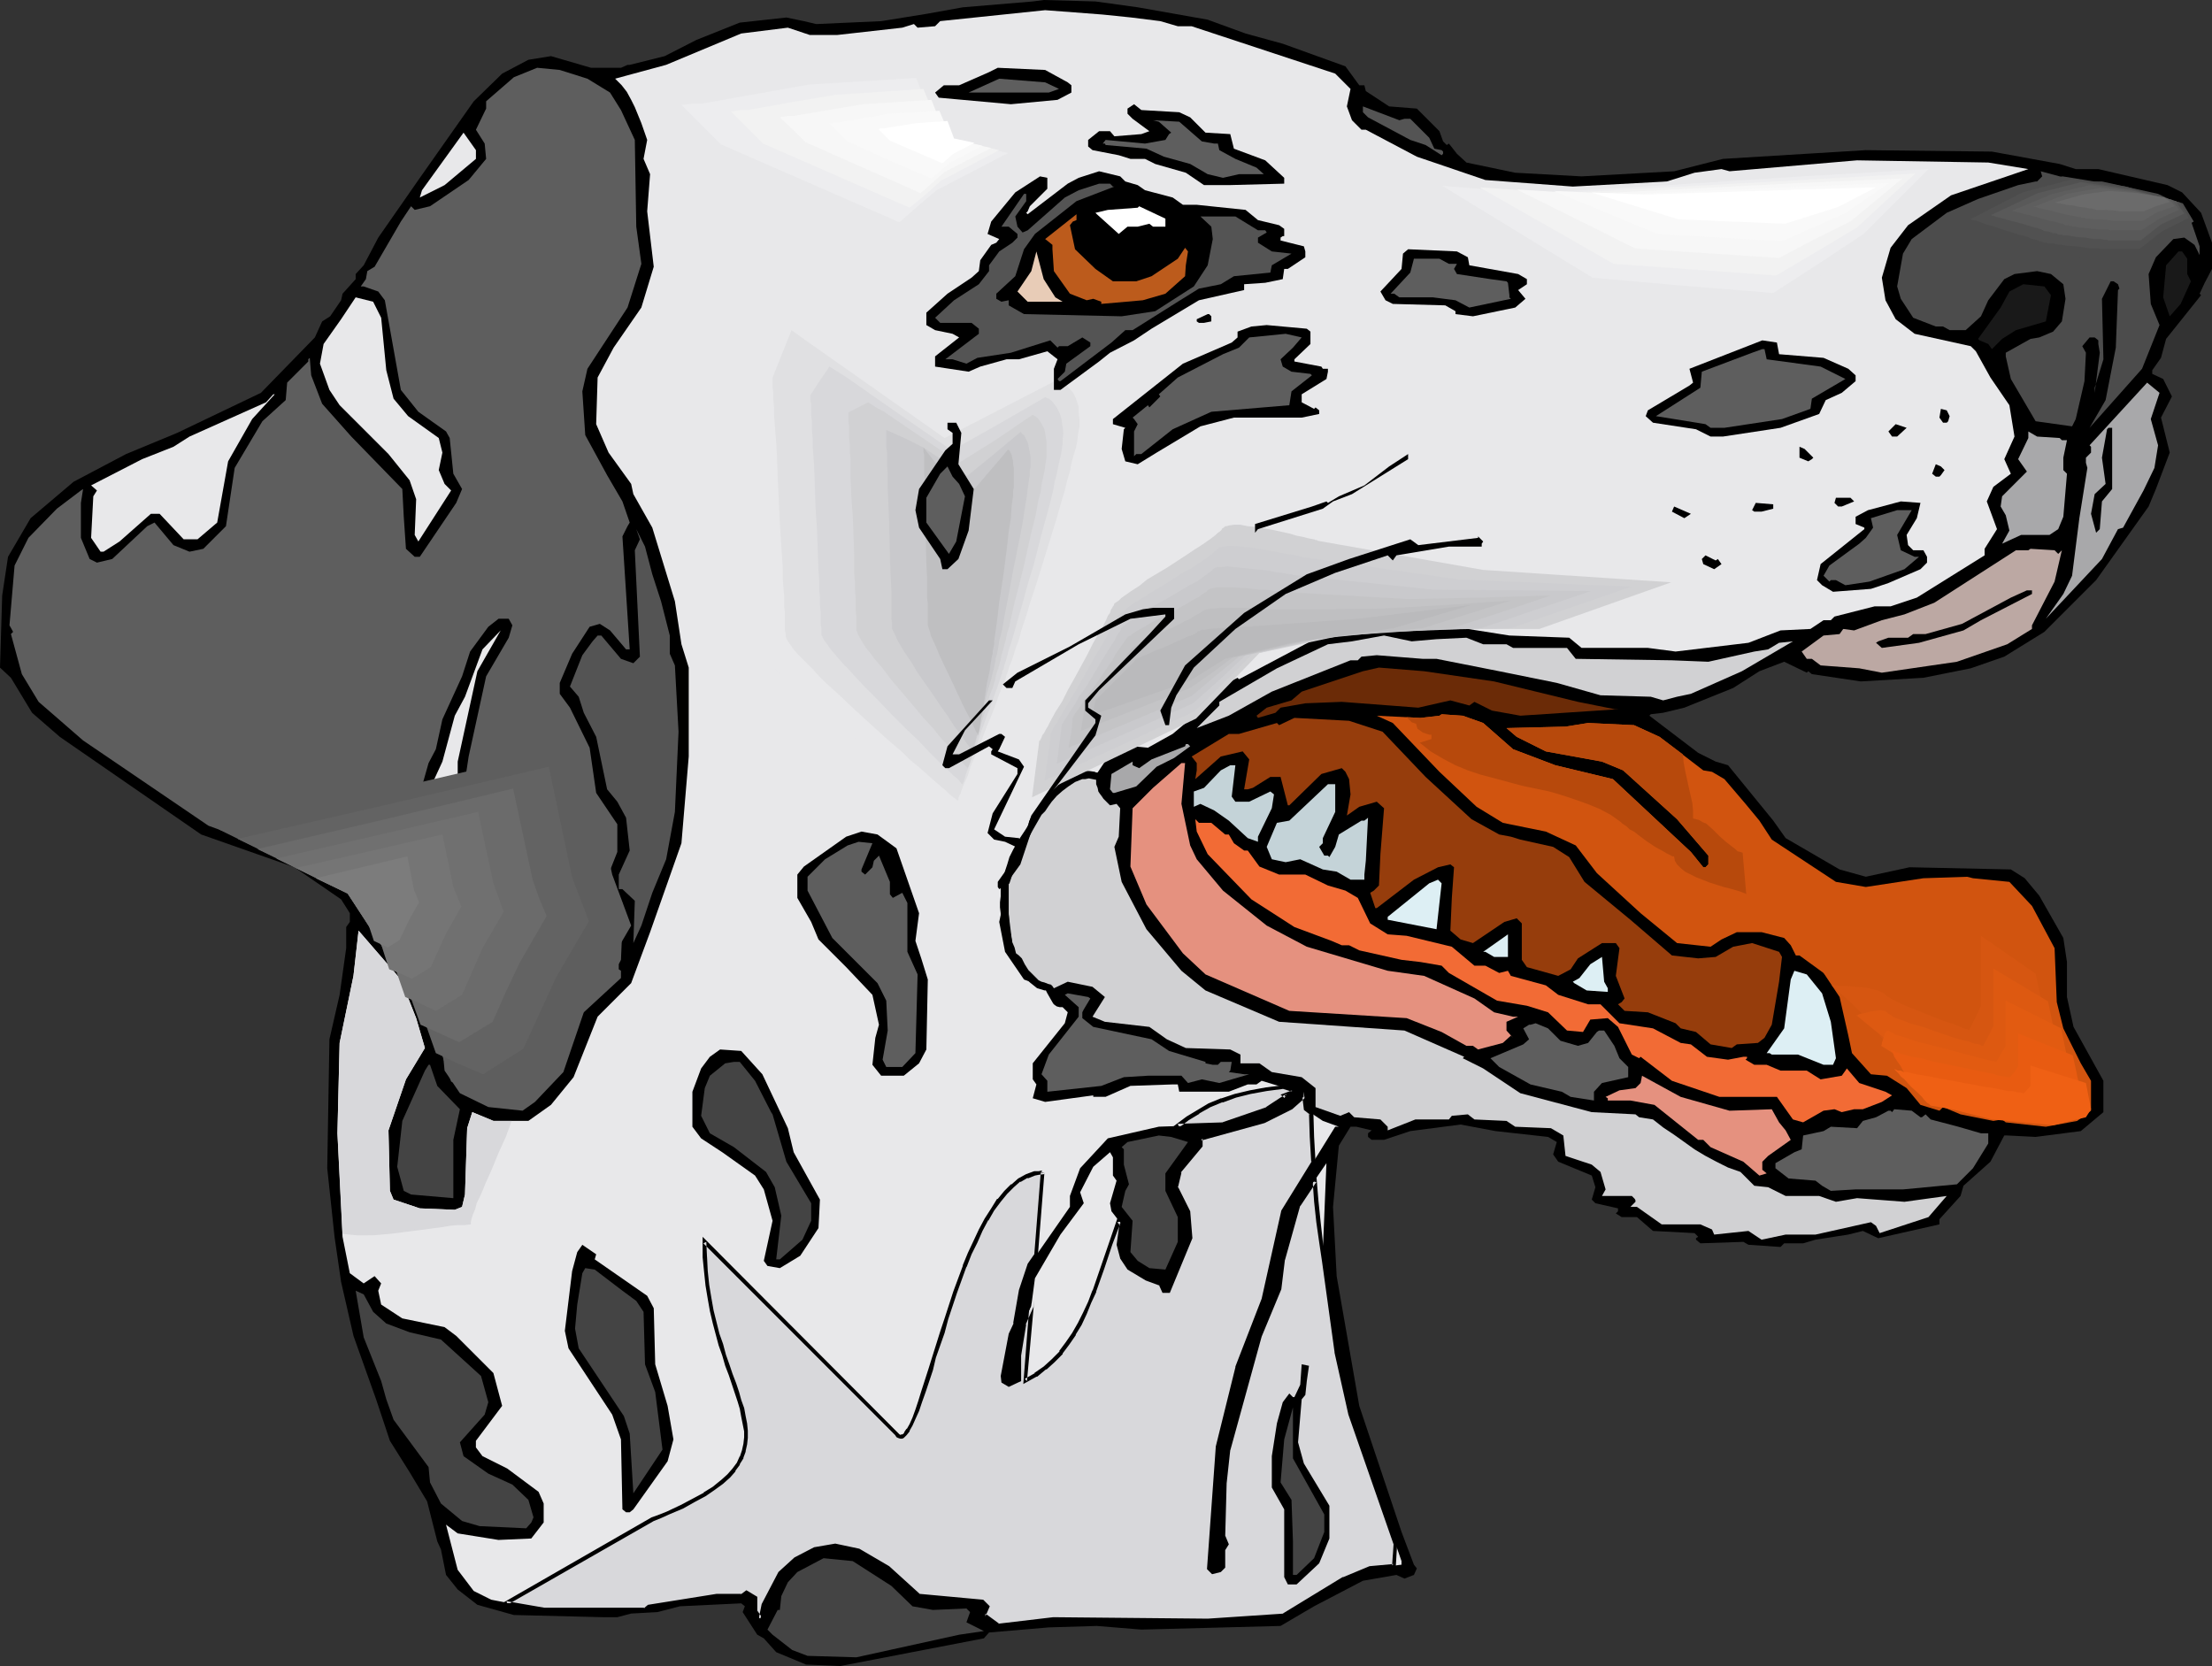 <?xml version="1.0" encoding="UTF-8" standalone="no"?>
<svg
   version="1.0"
   width="129.766mm"
   height="97.743mm"
   id="svg127"
   sodipodi:docname="Dalmatian 6.wmf"
   xmlns:inkscape="http://www.inkscape.org/namespaces/inkscape"
   xmlns:sodipodi="http://sodipodi.sourceforge.net/DTD/sodipodi-0.dtd"
   xmlns="http://www.w3.org/2000/svg"
   xmlns:svg="http://www.w3.org/2000/svg">
  <rect width="100%" height="100%" fill="#333333" stroke="none"/>
  <sodipodi:namedview
     id="namedview127"
     pagecolor="#ffffff"
     bordercolor="#000000"
     borderopacity="0.25"
     inkscape:showpageshadow="2"
     inkscape:pageopacity="0.0"
     inkscape:pagecheckerboard="0"
     inkscape:deskcolor="#d1d1d1"
     inkscape:document-units="mm" />
  <defs
     id="defs1">
    <pattern
       id="WMFhbasepattern"
       patternUnits="userSpaceOnUse"
       width="6"
       height="6"
       x="0"
       y="0" />
  </defs>
  <path
     style="fill:#000000;fill-opacity:1;fill-rule:evenodd;stroke:none"
     d="m 252.257,1.616 15.514,2.747 8.403,3.07 8.242,2.262 13.898,5.01 3.07,4.202 h 1.131 l 0.323,1.293 5.171,3.394 6.141,0.485 5.01,5.01 0.808,2.262 0.808,0.808 0.485,-0.323 1.778,2.262 2.101,1.939 10.827,2.262 14.706,0.808 20.523,-1.131 10.827,-2.747 31.674,-1.939 27.957,0.323 15.029,2.747 3.555,1.131 h 5.01 l 15.352,3.555 3.232,1.616 4.202,4.525 2.424,6.626 V 59.631 l -1.616,3.07 -1.131,2.424 0.323,0.323 -7.757,9.696 -1.131,4.202 -1.939,2.747 v 0.808 l 2.424,1.131 1.939,3.878 -2.424,4.686 0.485,1.939 1.454,5.818 -3.07,8.08 -1.616,3.878 -11.635,16.322 -11.474,11.474 -8.888,5.494 -7.434,2.586 -10.504,2.101 -13.898,0.808 -10.827,-1.616 -0.808,-0.646 -0.323,0.323 -5.01,-2.424 -5.494,2.101 -5.818,3.717 -10.827,4.363 -4.686,1.131 -2.747,0.323 -0.323,0.323 10.827,8.242 3.878,1.939 2.747,0.808 10.019,12.282 2.747,3.878 11.958,6.949 5.818,1.616 9.696,-2.101 22.462,0.485 3.07,1.939 3.232,3.878 5.333,9.373 0.808,5.333 v 7.757 l 1.454,6.626 6.626,11.959 v 6.949 l -5.01,4.202 -10.019,1.293 -6.302,-0.323 h -0.646 l -3.07,5.818 -5.979,5.333 -0.646,2.262 -4.686,5.171 v 1.131 l -13.574,3.07 -3.394,-1.616 -3.232,0.808 -7.272,1.131 -2.747,0.808 h -4.202 l -0.808,0.808 -7.11,-0.485 -1.131,-0.646 -9.534,0.323 -0.97,-0.808 v -0.323 l 0.485,-0.323 -0.808,-0.808 -9.211,-0.485 -3.555,-3.07 h -3.394 l -1.293,-0.808 0.485,-0.485 v -0.646 l -5.01,-1.131 -0.808,-0.808 0.808,-2.747 -0.808,-2.586 -7.434,-3.07 -1.131,-1.616 0.808,-2.747 -1.939,-1.131 -11.635,-1.293 -7.757,-1.454 -11.15,1.454 -5.818,1.939 h -2.747 l -0.808,-0.646 v -0.808 l 0.808,-0.646 -3.394,-0.808 h -1.293 l -2.586,4.202 -1.293,13.575 0.808,15.352 5.01,28.765 9.373,27.957 2.747,7.272 0.646,0.808 -0.646,1.454 -2.101,0.808 -1.778,-0.808 -7.434,1.293 -10.827,5.656 -7.434,4.363 -30.866,0.808 -9.858,-0.808 -10.666,0.323 -13.251,1.131 -1.131,1.293 -31.835,6.141 -7.595,-0.323 -6.626,-2.747 -2.747,-3.07 -1.454,-0.808 -3.232,-5.01 0.485,-1.293 -0.808,-0.646 -13.574,0.646 -5.01,1.293 -5.818,0.323 -3.07,0.808 h -3.232 l -19.715,-0.485 -8.08,-2.262 -4.363,-3.394 -2.586,-3.232 -1.131,-5.656 -0.808,-1.778 -2.262,-8.888 -3.878,-6.464 -4.363,-6.949 -3.07,-9.211 -5.01,-14.059 -2.747,-11.959 -1.454,-10.019 -1.616,-15.191 0.485,-28.604 2.262,-9.858 1.454,-10.343 v -4.686 l 0.808,-1.131 v -1.939 L 75.629,199.417 65.286,192.307 44.602,185.034 13.251,163.38 7.11,158.047 2.424,150.29 0,148.028 0.485,132.029 1.778,123.464 l 5.01,-8.565 9.534,-8.08 11.635,-6.141 11.312,-4.686 18.584,-8.888 11.958,-12.282 1.616,-3.555 1.778,-1.131 2.424,-3.555 0.323,-1.454 2.909,-3.232 v -1.131 l 1.778,-1.939 3.232,-6.141 8.888,-12.767 12.282,-17.453 6.302,-6.141 5.818,-3.07 5.01,-0.808 8.888,2.586 h 6.626 l 1.454,-0.646 h 0.485 l 7.757,-1.939 6.949,-3.555 9.696,-3.878 10.342,-1.131 3.878,0.808 2.747,0.646 14.382,-0.646 5.01,-0.808 5.01,-0.808 8.08,-1.454 L 228.987,0.323 231.411,0 242.885,0.323 Z"
     id="path1" />
  <path
     style="fill:#d1d1d3;fill-opacity:1;fill-rule:evenodd;stroke:none"
     d="m 243.046,172.914 v 0.97 l 0.323,0.808 0.162,0.808 0.323,0.485 0.485,0.646 0.323,0.485 0.646,0.646 0.808,0.808 1.454,-0.323 0.808,0.97 -0.323,6.302 -0.97,2.262 1.616,7.757 5.494,10.504 7.757,9.211 5.333,4.363 16.322,6.949 27.795,1.939 13.251,5.818 -0.323,0.323 4.525,2.262 8.242,5.494 15.837,4.202 9.696,0.485 0.808,0.646 3.07,0.485 2.262,1.778 2.424,1.616 4.525,3.232 2.424,1.454 2.424,1.293 2.586,1.293 2.747,0.97 3.07,3.07 3.07,0.323 3.878,1.939 h 7.434 l 3.717,1.293 4.686,-0.808 10.504,0.808 9.373,-1.293 -4.04,4.686 -10.827,3.555 -0.808,-1.616 -1.131,-0.808 -12.282,2.747 h -6.626 l -5.333,1.131 -2.909,-1.939 -7.595,0.808 -0.485,-1.131 -2.586,-1.131 h -8.565 l -5.494,-3.878 h -1.454 l 0.485,-0.485 0.323,-0.323 0.162,-0.162 0.162,-0.162 v -0.323 l -0.162,-0.323 -0.162,-0.162 -0.485,-0.485 h -6.626 l 0.808,-1.454 -1.131,-3.878 -1.939,-1.616 -5.818,-1.939 -0.485,-4.525 -2.747,-1.616 -7.918,-0.323 -1.939,-1.293 -7.11,-0.323 -1.454,-1.131 -3.555,0.323 -0.646,0.808 h -7.434 l -6.141,2.424 v -0.808 l -1.616,-1.616 -5.818,-0.485 -1.131,-1.131 -1.939,0.808 -5.494,-1.939 v -4.202 l -3.07,-2.424 -6.626,-1.131 -2.747,-1.939 h -4.202 v -1.939 l -2.262,-1.131 -9.858,-0.323 -4.202,-1.939 -3.878,-2.747 -9.858,-1.131 -2.747,-1.131 2.747,-4.363 -2.747,-2.262 -5.494,-1.131 -3.07,1.454 -0.323,-0.485 -0.323,-0.323 -0.646,-0.162 -0.808,-0.323 -0.646,-0.162 -0.646,-0.323 -1.131,-1.131 -1.131,-1.131 -0.808,-1.293 -0.323,-0.646 -0.323,-0.646 -0.646,-0.646 -0.646,-0.485 -0.323,-1.293 -0.485,-1.131 -0.323,-1.616 -0.323,-1.616 -0.162,-3.232 v -6.464 l 0.162,-0.162 0.162,-0.485 0.323,-0.97 0.323,-1.131 0.162,-0.485 v -0.323 l 0.162,-0.97 0.485,-0.97 0.485,-0.97 0.485,-0.97 1.293,-2.101 1.293,-2.424 1.293,-2.262 0.646,-1.131 0.808,-0.808 0.323,-0.485 0.323,-0.485 0.808,-1.131 1.131,-1.293 1.293,-1.131 1.293,-0.97 1.454,-0.97 1.616,-0.646 h 0.646 l 0.808,-0.162 0.808,0.162 z"
     id="path2" />
  <path
     style="fill:#e8e8ea;fill-opacity:1;fill-rule:evenodd;stroke:none"
     d="m 257.267,4.686 3.878,1.131 h 3.07 l 31.835,10.504 3.394,3.394 -0.808,3.878 1.131,3.07 2.101,2.101 h 0.97 l 11.312,5.979 15.19,5.171 19.392,1.454 20.846,-1.131 6.141,-1.939 5.979,-0.808 1.778,0.485 28.28,-2.424 29.088,0.485 8.888,1.454 -17.13,5.818 -9.534,6.626 -3.878,5.01 -1.939,6.626 0.808,5.01 2.262,4.202 4.202,3.232 12.443,2.747 1.131,1.131 3.232,5.818 4.202,6.141 1.131,6.949 -2.262,5.01 1.454,3.232 -3.878,2.909 -1.454,3.232 2.262,6.141 -2.747,4.363 v 1.454 l -15.029,9.373 -5.818,1.939 h -3.555 l -8.888,2.262 -0.808,0.808 h -1.616 l -2.909,1.939 -6.626,0.323 -7.11,2.747 -16.16,1.939 -6.141,-0.808 H 350.672 l -2.747,-2.262 -13.251,-0.485 -12.282,-1.939 -23.755,0.808 -5.01,0.808 -18.907,10.019 -0.323,-0.323 -4.363,2.262 -0.646,0.485 -0.323,0.323 -0.485,0.323 -0.323,0.646 v 0.323 l -0.162,0.646 v 0.646 l -8.08,6.787 -5.494,3.07 -3.394,-0.323 -6.141,3.394 -1.616,2.424 h -0.323 l -0.323,-0.162 -1.131,-0.162 h -0.97 l -0.485,0.162 h -0.485 l -1.778,0.808 -1.778,0.97 -1.454,1.131 -1.293,1.293 -1.454,1.454 -1.131,1.454 -2.262,3.232 -0.323,0.646 -0.162,0.808 -0.808,1.293 -0.97,1.454 -0.808,1.293 -0.808,1.454 -0.808,1.616 -0.485,1.616 -0.485,1.454 -0.162,0.808 -0.162,0.97 -0.485,0.808 -0.162,0.97 v 1.131 0.97 l -0.162,1.293 v 1.131 l 0.162,1.293 v 1.293 l 0.162,1.293 0.162,1.293 0.162,1.293 0.323,1.293 0.485,1.293 0.485,1.131 0.808,1.131 0.808,0.97 1.131,1.939 1.293,1.778 0.646,0.646 0.808,0.646 0.808,0.646 1.131,0.323 0.485,0.162 h 0.323 l 0.162,0.323 0.162,0.323 v 0 l 0.646,1.131 0.646,1.131 0.323,0.323 0.485,0.323 0.646,0.162 h 0.646 l 1.131,1.131 -0.646,2.424 -7.11,8.888 v 3.555 l 0.808,1.131 -0.808,3.07 2.747,0.808 10.666,-1.454 v 0.323 h 2.747 l 5.494,-2.424 9.373,-0.323 h 1.131 l 0.323,1.616 h 10.989 l 4.202,-1.616 h 1.939 l 1.131,-0.808 6.949,2.101 v 0.323 l -1.939,0.808 0.323,0.323 -4.202,2.747 -9.696,3.394 -14.221,0.485 -11.312,2.586 -6.141,6.626 -2.262,6.141 v 2.424 l -8.888,12.767 -2.101,5.818 -1.131,7.272 -0.97,2.424 -1.778,9.211 v 1.131 l 1.293,0.808 2.262,-1.131 v -5.494 l 1.131,-6.949 1.616,-3.878 0.808,-6.141 5.656,-9.696 5.171,-6.949 -0.808,-2.424 2.909,-5.656 3.717,-3.232 0.646,1.131 v 4.04 l 0.808,1.131 -1.454,5.01 0.323,1.778 2.262,2.909 -0.646,4.525 0.646,2.747 1.616,2.424 3.878,2.262 3.07,1.131 0.808,1.616 h 1.131 l 4.686,-11.635 -0.485,-5.979 -2.586,-5.333 0.646,-3.394 4.686,-5.818 v -1.616 l 14.059,-3.878 6.141,-3.07 2.747,-2.262 v -1.131 l 0.323,3.878 3.878,2.586 3.555,1.293 h -0.808 l -11.635,18.746 -4.202,19.554 -5.818,15.191 -4.363,17.615 -1.939,26.826 0.808,0.808 1.454,-0.485 0.808,-0.808 v -3.717 l 0.808,-1.131 -0.808,-1.778 0.485,-11.959 0.808,-7.272 6.787,-25.21 4.363,-10.504 0.808,-6.464 3.394,-12.12 6.302,-9.211 -0.808,19.715 3.07,22.139 3.07,13.898 11.312,32.482 v 0.808 l -6.949,0.808 -5.818,2.262 -13.251,8.08 -16.968,1.293 -34.098,-0.485 -12.443,1.616 -3.07,-2.424 0.808,-1.939 -1.131,-1.131 -14.059,-1.131 -6.949,-6.141 -6.464,-3.878 -5.171,-1.131 -4.525,0.808 -4.363,2.262 -3.394,3.07 -3.555,6.949 -0.808,3.07 -1.131,-1.454 v -3.07 l -1.939,-1.293 -1.131,0.808 h -5.333 l -15.19,2.262 -0.808,0.808 h -22.462 l -11.635,-2.262 -3.878,-1.939 -3.555,-4.686 -2.586,-10.019 2.586,1.939 9.05,1.454 7.272,-0.323 2.747,-3.555 v -4.202 l -1.131,-2.586 -6.949,-5.171 -5.494,-2.747 -1.454,-1.939 v -1.454 l 5.818,-7.757 -1.939,-7.272 -8.242,-8.242 -2.586,-1.939 -9.373,-1.939 -4.686,-3.07 -0.646,-3.07 0.646,-1.616 -1.454,-1.616 -2.424,1.616 -3.07,-2.262 -1.616,-8.08 -1.131,-22.948 0.485,-20.039 3.07,-14.867 1.131,-10.019 9.373,10.827 3.394,8.565 1.939,6.626 -4.202,6.949 -3.878,11.312 0.323,13.413 0.808,1.939 5.818,1.939 7.757,0.323 1.616,-0.646 0.646,-2.747 0.485,-14.706 1.131,-3.555 4.686,1.939 h 7.757 l 5.01,-3.555 5.01,-6.141 5.333,-13.413 7.434,-7.434 4.202,-11.312 6.949,-19.715 1.616,-19.231 v -19.715 l -1.616,-5.171 -1.454,-9.535 -5.01,-16.322 -4.202,-7.434 -0.485,-2.262 -5.01,-6.949 -2.747,-6.302 0.323,-10.343 3.555,-6.626 6.141,-8.888 2.747,-9.05 -1.454,-12.282 0.646,-8.242 -1.454,-3.394 0.808,-4.202 -1.293,-3.717 -1.454,-3.555 -0.808,-1.616 -0.97,-1.778 -1.131,-1.454 -1.454,-1.454 11.312,-3.07 16.645,-6.949 10.342,-1.293 4.848,1.616 h 6.141 l 14.382,-1.616 2.586,-0.808 0.808,0.808 3.878,-0.323 1.131,-1.131 23.27,-2.424 6.464,0.485 6.302,0.485 6.302,0.646 z"
     id="path3" />
  <path
     style="fill:#d8d8db;fill-opacity:1;fill-rule:evenodd;stroke:none"
     d="m 229.633,278.279 1.454,-18.261 h -0.808 l -0.97,0.162 -1.616,0.646 -1.616,0.808 -1.616,1.293 -1.454,1.454 -1.454,1.778 -1.454,1.939 -1.293,2.262 -1.293,2.424 -1.293,2.586 -1.131,2.586 -1.131,2.909 -2.101,5.656 -2.101,5.979 -0.808,2.909 -1.778,5.656 -0.808,2.586 -0.808,2.586 -0.808,2.262 -0.646,2.262 -0.808,1.939 -0.646,1.778 -0.646,1.454 -0.646,1.131 -0.646,0.808 -0.485,0.646 h -0.323 -0.323 -0.323 l -0.162,-0.162 -0.323,-0.323 -0.323,-0.323 -42.178,-42.34 v 3.394 l 0.323,3.07 0.323,3.07 0.323,2.909 0.646,2.909 0.646,2.586 0.646,2.586 0.646,2.262 0.808,2.262 0.646,2.262 0.808,2.101 0.646,2.101 0.646,1.939 0.646,1.778 0.485,1.778 0.323,1.616 0.323,1.616 0.162,1.616 v 1.616 l -0.162,1.454 -0.162,1.454 -0.646,1.454 -0.646,1.293 -0.97,1.454 -1.131,1.293 -1.616,1.454 -1.778,1.293 -1.939,1.293 -2.424,1.293 -2.747,1.454 -3.07,1.454 -1.616,0.646 -1.778,0.808 -32.32,18.423 8.242,1.616 h 22.462 l 0.808,-0.808 15.19,-2.262 h 5.333 l 1.131,-0.808 1.939,1.293 v 3.07 l 1.131,1.454 0.808,-3.07 3.555,-6.949 3.394,-3.07 4.363,-2.262 4.525,-0.808 5.171,1.131 6.464,3.878 6.949,6.141 14.059,1.131 1.131,1.131 -0.808,1.939 3.07,2.424 12.443,-1.616 34.098,0.485 16.968,-1.293 13.251,-8.08 5.818,-2.262 5.171,-0.646 0.323,-2.262 V 342.435 l -9.858,-28.765 -3.07,-13.898 -2.747,-19.877 -0.646,-4.363 -0.646,-4.525 -0.485,-4.525 -0.323,-4.686 -3.717,5.333 -3.394,12.12 -0.808,6.464 -4.363,10.504 -6.787,25.21 -0.808,7.272 -0.485,11.959 0.808,1.778 -0.808,1.131 v 3.717 l -0.808,0.808 -1.454,0.485 -0.808,-0.808 1.939,-26.826 4.363,-17.615 5.818,-15.191 4.202,-19.554 6.787,-10.989 -0.323,-5.494 -0.162,-5.171 -1.293,-0.97 -0.323,-3.878 v 1.131 l -2.747,2.262 -6.141,3.07 -14.059,3.878 v 1.616 l -4.686,5.818 -0.646,3.394 2.586,5.333 0.485,5.979 -4.686,11.635 h -1.131 l -0.808,-1.616 -3.07,-1.131 -3.878,-2.262 -1.616,-2.424 -0.646,-2.747 0.646,-4.525 -0.646,-0.808 -1.939,5.333 -1.778,5.171 -1.778,5.171 -0.97,2.424 -0.97,2.424 -1.293,2.262 -1.131,2.262 -1.454,2.101 -1.454,2.101 -1.778,1.778 -1.778,1.616 -2.101,1.454 -2.262,1.293 1.454,-17.938 -0.162,1.454 -1.616,3.878 -1.131,6.949 v 5.494 l -2.262,1.131 -1.293,-0.808 v -1.131 l 1.778,-9.211 0.97,-2.424 1.131,-7.272 2.101,-5.818 z m 54.782,-37.169 2.262,0.646 v 0.323 l -1.939,0.808 0.323,0.323 -4.202,2.747 -9.696,3.394 -10.019,0.323 2.101,-1.778 2.424,-1.454 2.586,-1.293 2.747,-1.131 2.909,-1.131 3.232,-0.808 3.555,-0.646 z"
     id="path4" />
  <path
     style="fill:#000000;fill-opacity:1;fill-rule:evenodd;stroke:none"
     d="m 230.118,278.441 1.454,-18.423 h -0.808 v 0 l 0.323,-0.485 -0.808,0.162 h -0.97 l -1.778,0.646 v 0 l -1.778,0.97 -1.454,1.293 h -0.162 l -1.454,1.454 v 0 l -1.454,1.778 h -0.162 l -1.293,2.101 -1.454,2.262 v 0 l -1.293,2.424 -1.131,2.424 -1.293,2.747 -1.131,2.747 v 0.162 l -2.101,5.656 -1.939,5.979 -0.97,2.909 -1.778,5.656 -0.808,2.586 -1.616,5.01 -0.646,2.101 -0.646,1.939 v 0 l -0.646,1.778 -0.646,1.454 -0.646,1.131 v -0.162 l -0.646,0.97 h 0.162 l -0.646,0.485 0.162,-0.162 h -0.323 0.162 l -0.323,0.162 h 0.162 l -0.323,-0.162 0.162,0.162 -0.323,-0.323 0.162,0.162 -0.323,-0.323 v 0 l -0.323,-0.323 -42.986,-43.148 v 4.525 0 l 0.323,3.232 0.323,3.07 0.485,2.909 0.485,2.747 v 0 l 0.646,2.747 0.646,2.424 0.646,2.424 0.808,2.262 0.646,2.262 0.808,2.101 0.646,1.939 0.646,1.939 0.646,1.939 0.485,1.616 0.323,1.778 v 0 l 0.323,1.616 0.323,1.616 v -0.162 1.616 -0.162 l -0.162,1.454 -0.323,1.454 v 0 l -0.485,1.454 v -0.162 l -0.646,1.454 v 0 l -0.97,1.293 v 0 l -1.131,1.293 -1.616,1.454 0.162,-0.162 -1.778,1.454 -2.101,1.293 h 0.162 l -2.424,1.293 -2.747,1.454 -3.07,1.454 -1.616,0.646 -1.778,0.646 -33.451,19.231 9.534,1.778 h 22.624 l 0.97,-0.97 -0.323,0.162 15.19,-2.262 v 0 h 5.494 l 1.293,-0.808 h -0.646 l 2.101,1.131 -0.162,-0.323 v 3.07 l 1.778,2.586 0.97,-4.04 h -0.162 l 3.555,-6.949 v 0.162 l 3.394,-3.07 v 0 l 4.202,-2.262 -0.162,0.162 4.686,-0.97 h -0.162 l 5.01,1.131 h -0.162 l 6.626,3.878 h -0.162 l 7.11,6.302 14.059,1.131 -0.162,-0.162 1.131,1.131 -0.162,-0.485 -0.808,2.262 3.394,2.586 12.605,-1.454 v 0 l 34.098,0.485 h 0.162 l 16.968,-1.293 13.413,-8.242 h -0.162 l 5.818,-2.262 -0.162,0.162 5.656,-0.646 0.162,-2.747 v 0 l 0.162,-2.586 -9.858,-28.765 -3.07,-13.898 v 0 l -2.747,-19.877 -0.808,-4.363 -0.485,-4.363 -0.485,-4.686 -0.485,-5.818 -4.363,6.464 -3.555,12.12 v 0 l -0.808,6.626 0.162,-0.162 -4.363,10.504 v 0 l -6.949,25.21 v 0 l -0.808,7.434 v 0 l -0.485,12.12 0.97,1.778 v -0.485 l -0.97,1.293 v 3.878 l 0.162,-0.162 -0.808,0.646 0.323,-0.162 -1.616,0.485 0.485,0.162 -0.808,-0.808 0.162,0.323 1.939,-26.826 v 0.162 l 4.202,-17.776 v 0.162 l 5.818,-15.191 v 0 l 4.363,-19.554 -0.162,0.162 6.949,-11.151 -0.323,-5.656 -0.162,-5.494 -1.454,-1.131 0.162,0.323 -0.485,-3.878 -0.808,0.162 v 1.131 l 0.162,-0.323 -2.747,2.262 v 0 l -6.141,3.07 0.162,-0.162 -14.221,4.04 -0.162,1.939 0.162,-0.162 -4.686,5.818 -0.808,3.717 2.747,5.494 -0.162,-0.162 0.485,5.818 0.162,-0.162 -4.848,11.635 0.485,-0.323 h -1.131 l 0.323,0.323 -0.808,-1.778 -3.232,-1.293 v 0.162 l -3.878,-2.424 0.162,0.162 -1.454,-2.262 v 0.162 l -0.808,-2.747 v 0.162 l 0.808,-4.848 -1.293,-1.616 -2.101,6.141 -1.778,5.171 -1.778,5.171 v -0.162 l -0.97,2.586 -1.131,2.424 -1.131,2.262 -1.293,2.262 v 0 l -1.454,2.101 -1.454,1.939 h 0.162 l -1.778,1.778 -1.778,1.616 v 0 l -2.101,1.454 h 0.162 l -2.262,1.293 0.485,0.485 1.616,-17.938 -0.97,-0.162 -0.162,1.454 0.162,-0.162 -1.778,4.04 -1.131,6.949 v 5.494 l 0.323,-0.323 -2.262,1.131 h 0.323 l -1.131,-0.808 0.162,0.323 v -1.131 0 l 1.616,-9.211 v 0.162 l 1.131,-2.424 1.131,-7.434 v 0.162 l 1.939,-5.818 v 0 l 1.454,-2.101 -0.808,-0.323 -1.454,2.101 -1.939,5.818 v 0 l -1.293,7.434 0.162,-0.162 -1.131,2.424 -1.778,9.373 0.162,1.454 1.616,0.97 2.747,-1.293 v -5.818 0.162 l 1.131,-6.949 -0.162,0.162 1.778,-4.04 0.162,-1.454 -0.97,-0.162 -1.454,18.746 2.909,-1.616 h 0.162 l 1.939,-1.616 h 0.162 l 1.778,-1.616 1.778,-1.778 v -0.162 l 1.454,-1.939 1.454,-2.101 v -0.162 l 1.293,-2.101 1.131,-2.424 0.97,-2.424 1.131,-2.424 v -0.162 l 1.778,-5.01 1.778,-5.333 1.939,-5.171 -0.808,0.162 0.646,0.808 -0.162,-0.485 -0.646,4.686 0.808,3.07 1.616,2.424 4.04,2.424 3.07,1.131 -0.162,-0.162 0.808,1.778 h 1.616 l 5.01,-12.12 -0.485,-5.979 -2.747,-5.494 v 0.323 l 0.808,-3.394 h -0.162 l 4.848,-5.818 v -1.778 l -0.323,0.485 14.059,-3.878 6.141,-3.07 2.909,-2.586 v -1.293 h -0.808 l 0.485,4.04 1.454,1.131 -0.323,-0.323 0.162,5.171 0.323,5.494 0.162,-0.162 -6.787,10.989 -4.363,19.554 v 0 l -5.818,15.029 v 0.162 l -4.363,17.615 v 0.162 l -1.939,26.988 1.131,1.131 1.939,-0.485 0.97,-0.97 v -4.04 0.162 l 0.808,-1.293 -0.808,-1.939 v 0.162 l 0.323,-11.959 v 0.162 l 0.808,-7.434 v 0.162 l 6.949,-25.21 v 0 l 4.363,-10.504 0.808,-6.626 v 0.162 l 3.394,-12.12 v 0.162 l 3.555,-5.333 -0.808,-0.162 0.323,4.525 0.485,4.525 0.646,4.525 0.646,4.363 2.747,19.877 v 0.162 l 3.07,13.736 10.019,28.765 v 0 l -0.162,2.424 v -0.162 l -0.162,2.424 0.323,-0.323 -5.333,0.485 -5.818,2.424 h -0.162 l -13.251,8.08 h 0.323 l -16.968,1.131 v 0 l -34.098,-0.323 h -0.162 l -12.282,1.454 h 0.323 l -3.07,-2.262 v 0.646 l 0.97,-2.262 -1.454,-1.454 -14.059,-1.293 0.162,0.162 -6.949,-6.302 -6.626,-3.878 -5.333,-1.131 -4.686,0.808 -4.363,2.262 -3.555,3.232 -3.717,7.11 -0.646,3.232 0.808,-0.162 -1.131,-1.616 v 0.323 -3.394 l -2.424,-1.454 -1.293,0.97 0.162,-0.162 h -5.333 -0.162 l -15.19,2.424 -0.97,0.808 0.323,-0.162 h -22.462 0.162 l -8.403,-1.454 0.162,0.808 32.482,-18.584 1.616,-0.646 1.778,-0.808 3.07,-1.293 2.586,-1.454 2.424,-1.293 v 0 l 2.101,-1.454 1.778,-1.293 v 0 l 1.616,-1.454 1.131,-1.293 v -0.162 l 0.97,-1.293 v -0.162 l 0.808,-1.293 v -0.162 l 0.485,-1.293 v -0.162 l 0.323,-1.454 0.162,-1.454 v 0 -1.616 0 l -0.162,-1.616 -0.323,-1.616 v 0 l -0.323,-1.778 -0.646,-1.778 -0.485,-1.778 -0.646,-1.939 -0.808,-2.101 -0.646,-1.939 -0.808,-2.262 -0.646,-2.424 -0.808,-2.262 -0.646,-2.586 -0.646,-2.586 v 0 l -0.485,-2.747 -0.485,-2.909 -0.323,-3.07 -0.162,-3.232 v 0.162 l -0.162,-3.394 -0.646,0.323 42.178,42.178 v 0 l 0.323,0.323 0.323,0.485 v 0 l 0.323,0.162 0.485,0.162 h 0.323 0.162 l 0.323,-0.162 0.646,-0.646 0.646,-0.808 v -0.162 l 0.646,-1.131 0.646,-1.454 0.808,-1.778 v 0 l 0.646,-1.939 0.808,-2.262 1.616,-4.848 0.646,-2.747 1.939,-5.494 0.808,-3.07 1.939,-5.818 2.101,-5.818 v 0.162 l 1.131,-2.909 1.293,-2.586 1.131,-2.586 1.293,-2.424 v 0.162 l 1.293,-2.262 1.454,-1.939 v 0 l 1.454,-1.778 v 0 l 1.454,-1.454 v 0 l 1.454,-1.293 v 0.162 l 1.616,-0.97 v 0.162 l 1.616,-0.646 v 0 l 0.808,-0.162 1.293,-0.162 v -0.323 l -0.808,-0.162 -1.454,18.423 v -0.162 z"
     id="path5" />
  <path
     style="fill:#000000;fill-opacity:1;fill-rule:evenodd;stroke:none"
     d="m 284.577,241.434 h -0.162 l 2.101,0.646 -0.323,-0.323 v 0.323 l 0.323,-0.323 -2.586,0.97 0.97,0.808 v -0.808 l -4.202,2.747 h 0.162 l -9.858,3.394 h 0.162 l -10.019,0.323 0.323,0.808 2.101,-1.616 2.424,-1.454 h -0.162 l 2.586,-1.454 2.747,-1.131 -0.162,0.162 3.07,-1.131 3.232,-0.808 v 0 l 3.555,-0.646 3.717,-0.485 v -0.808 l -3.878,0.485 -3.555,0.646 v 0 l -3.394,0.808 -2.909,0.97 h -0.162 l -2.747,1.131 -2.424,1.454 v 0 l -2.424,1.454 -3.232,2.424 11.474,-0.162 9.696,-3.555 4.848,-3.07 -0.808,-0.646 -0.162,0.646 2.262,-0.97 -0.162,-0.808 -2.424,-0.808 z"
     id="path6" />
  <path
     style="fill:#e8e8ea;fill-opacity:1;fill-rule:evenodd;stroke:none"
     d="m 166.933,65.287 2.909,2.101 37.814,26.826 29.734,-13.736 v 0 h 0.162 l 0.323,0.162 0.485,0.162 0.485,0.323 0.485,0.323 0.485,0.323 0.485,0.646 0.646,0.646 0.485,0.646 0.485,0.97 0.323,0.97 0.323,1.293 0.162,1.293 0.162,1.454 -0.162,1.778 v 1.131 l -0.323,1.131 -0.162,1.454 -0.323,1.616 -0.485,1.616 -0.485,1.939 -0.646,2.101 -0.646,2.101 -1.293,4.525 -1.616,4.848 -3.232,10.181 -1.778,5.01 -1.616,4.848 -0.808,2.424 -0.808,2.101 -0.808,2.101 -0.646,1.939 -0.646,1.939 -0.646,1.616 -0.485,1.616 -0.485,1.293 -0.485,1.131 -0.323,0.97 -0.162,0.646 -0.323,0.485 v 0.323 l -0.323,0.485 -0.323,0.646 -0.323,0.646 -0.323,0.97 -0.323,0.808 -0.808,2.101 -0.97,2.262 -1.131,2.424 -2.262,5.01 -0.97,2.586 -1.131,2.424 -0.97,2.262 -0.808,1.939 -0.323,0.808 -0.323,0.808 -0.323,0.808 -0.323,0.485 -0.162,0.485 -0.162,0.323 -0.162,0.162 v 0.162 l -0.162,-0.162 -0.323,-0.323 -0.646,-0.485 -0.808,-0.646 -0.97,-0.646 -1.293,-0.97 -1.293,-1.131 -1.454,-1.293 -1.616,-1.293 -1.778,-1.454 -1.778,-1.454 -1.939,-1.616 -4.202,-3.232 -4.04,-3.394 -4.202,-3.555 -4.04,-3.394 -1.939,-1.778 -1.939,-1.616 -1.616,-1.616 -1.778,-1.454 -1.454,-1.454 -1.293,-1.131 -1.293,-1.293 -0.97,-1.131 -0.808,-0.97 -0.646,-0.808 -0.323,-0.646 -0.162,-0.323 v -0.646 -0.808 -1.131 l -0.162,-1.293 v -1.616 l -0.162,-1.939 -0.162,-1.939 v -2.101 l -0.162,-2.424 -0.162,-2.424 -0.323,-5.171 -0.162,-5.494 -0.323,-5.656 -0.323,-5.656 -0.323,-5.333 -0.162,-2.586 -0.162,-2.424 -0.162,-2.262 -0.162,-2.101 v -1.939 l -0.162,-1.778 -0.162,-1.616 v -1.293 l -0.162,-1.131 v -0.808 -0.323 -0.323 z"
     id="path7" />
  <path
     style="fill:#e0e0e2;fill-opacity:1;fill-rule:evenodd;stroke:none"
     d="m 175.497,73.206 2.909,2.101 31.027,21.816 25.048,-12.928 h 0.162 l 0.162,0.162 0.323,0.162 h 0.323 l 0.808,0.646 0.323,0.323 0.485,0.646 0.485,0.485 0.485,0.646 0.485,0.97 0.323,0.97 0.323,0.97 v 1.293 l 0.162,1.454 v 1.616 l -0.162,0.97 -0.162,0.97 -0.162,1.454 -0.323,1.454 -0.485,1.616 -0.485,1.778 -0.323,1.778 -0.646,2.101 -0.485,2.101 -0.646,2.101 -1.293,4.525 -2.909,9.373 -1.454,4.686 -1.454,4.363 -0.646,2.262 -0.646,1.939 -0.646,1.939 -0.485,1.939 -0.646,1.616 -0.485,1.616 -0.485,1.454 -0.485,1.131 -0.323,1.131 -0.323,0.808 -0.162,0.646 -0.162,0.485 -0.162,0.323 -0.162,0.485 -0.162,0.485 -0.323,0.646 -0.646,1.616 -0.646,1.939 -0.808,2.101 -0.97,2.262 -1.778,4.686 -0.97,2.262 -0.97,2.262 -0.646,2.101 -0.808,1.778 -0.323,0.808 -0.323,0.808 -0.162,0.646 -0.323,0.485 -0.162,0.485 v 0.323 l -0.162,0.162 v 0.162 l -0.162,-0.162 -0.323,-0.323 -0.485,-0.323 -0.808,-0.646 -0.808,-0.808 -0.97,-0.808 -1.131,-0.97 -1.293,-1.131 -1.454,-1.293 -1.454,-1.293 -1.616,-1.293 -1.616,-1.616 -3.394,-2.909 -3.555,-3.232 -3.555,-3.232 -3.394,-3.232 -3.394,-3.07 -1.454,-1.454 -1.293,-1.454 -1.293,-1.293 -1.131,-1.131 -1.131,-1.131 -0.808,-0.97 -0.646,-0.97 -0.485,-0.646 -0.323,-0.646 -0.162,-0.485 v -0.485 l -0.162,-0.808 v -0.97 -1.293 -1.454 l -0.162,-1.616 v -1.939 l -0.162,-1.939 -0.162,-2.262 v -2.262 l -0.323,-4.848 -0.323,-5.171 -0.485,-10.343 -0.162,-4.848 -0.162,-2.424 -0.162,-2.262 -0.162,-2.101 -0.162,-1.939 v -1.778 l -0.162,-1.778 v -1.454 l -0.162,-1.131 v -0.97 -0.808 -0.485 0 z"
     id="path8" />
  <path
     style="fill:#d8d8db;fill-opacity:1;fill-rule:evenodd;stroke:none"
     d="m 183.901,81.286 3.394,2.101 11.797,8.242 11.958,8.242 10.342,-5.818 10.342,-5.979 h 0.162 l 0.162,0.162 0.485,0.162 0.646,0.485 0.646,0.808 0.485,0.646 0.323,0.646 0.323,0.646 0.323,0.97 0.162,0.97 0.162,1.131 0.162,1.293 -0.162,1.454 v 0.97 l -0.162,0.97 -0.162,1.293 -0.323,1.293 -0.323,1.454 -0.323,1.616 -0.485,1.778 -0.323,1.939 -0.97,3.878 -1.131,4.04 -2.262,8.727 -1.293,4.202 -1.131,4.202 -1.131,3.878 -0.485,1.778 -0.485,1.616 -0.485,1.616 -0.485,1.454 -0.323,1.293 -0.323,1.131 -0.323,0.97 -0.162,0.808 -0.323,0.485 v 0.485 l -0.162,0.323 -0.162,0.485 -0.162,0.485 -0.162,0.485 -0.485,1.454 -0.646,1.778 -0.646,1.939 -0.808,2.101 -1.616,4.363 -0.646,2.101 -0.808,2.101 -0.646,1.778 -0.646,1.778 -0.485,1.293 -0.162,0.646 -0.162,0.485 -0.162,0.485 -0.162,0.323 v 0.162 0 h -0.162 l -0.323,-0.323 -0.323,-0.485 -0.485,-0.485 -0.808,-0.646 -0.808,-0.808 -0.97,-0.97 -1.131,-0.97 -1.131,-1.131 -1.131,-1.131 -2.586,-2.747 -2.909,-2.747 -2.909,-2.909 -2.909,-3.07 -2.909,-2.909 -2.586,-2.747 -1.293,-1.454 -1.131,-1.131 -1.131,-1.293 -0.97,-1.131 -0.808,-0.97 -0.646,-0.97 -0.646,-0.808 -0.323,-0.646 -0.323,-0.646 v -0.323 -1.131 l -0.162,-0.97 v -1.131 -1.454 l -0.162,-1.616 v -1.616 l -0.162,-1.778 v -2.101 l -0.162,-2.101 -0.162,-4.363 -0.162,-4.686 -0.323,-4.848 -0.162,-4.686 -0.162,-4.686 -0.162,-2.101 -0.162,-2.101 v -1.939 l -0.162,-1.778 v -1.778 l -0.162,-1.454 V 90.82 89.689 L 179.699,88.72 v -0.646 -0.485 l 2.101,-3.232 z"
     id="path9" />
  <path
     style="fill:#d1d1d3;fill-opacity:1;fill-rule:evenodd;stroke:none"
     d="m 192.465,89.204 1.778,1.131 1.778,0.97 16.645,11.312 8.242,-5.171 8.08,-5.494 0.162,0.162 0.323,0.162 0.646,0.485 0.485,0.646 0.323,0.485 0.323,0.646 0.323,0.646 0.162,0.808 0.162,0.97 0.162,1.131 v 2.424 0.808 l -0.162,0.97 -0.162,1.131 -0.162,1.131 -0.323,1.454 -0.323,1.454 -0.162,1.616 -0.485,1.616 -0.646,3.555 -0.97,3.878 -1.778,7.918 -0.97,3.878 -0.97,3.717 -0.808,3.555 -0.323,1.616 -0.485,1.454 -0.323,1.616 -0.323,1.131 -0.323,1.293 -0.323,0.97 -0.162,0.97 -0.162,0.646 -0.162,0.646 -0.162,0.323 v 0.323 l -0.162,0.323 -0.323,0.97 -0.323,1.454 -0.485,1.616 -0.646,1.616 -0.485,1.939 -1.293,4.04 -1.131,3.717 -0.485,1.778 -0.485,1.616 -0.323,1.293 -0.323,0.97 -0.162,0.323 -0.162,0.323 v 0.162 0 0 l -0.323,-0.323 -0.323,-0.323 -0.485,-0.485 -0.485,-0.646 -0.646,-0.808 -0.808,-0.808 -0.808,-0.97 -0.808,-0.97 -1.131,-1.131 -1.939,-2.424 -2.262,-2.424 -2.262,-2.747 -4.686,-5.494 -1.939,-2.586 -1.939,-2.262 -0.808,-1.131 -0.808,-0.97 -0.646,-0.97 -0.485,-0.808 -0.485,-0.808 -0.323,-0.646 -0.162,-0.485 -0.162,-0.323 v -1.131 -0.808 -1.131 l -0.162,-1.293 v -1.293 -1.616 l -0.162,-1.778 v -1.778 l -0.162,-1.778 v -4.202 l -0.323,-8.565 -0.323,-4.363 -0.162,-4.202 v -3.878 l -0.162,-1.778 v -1.616 l -0.162,-1.616 v -1.454 -1.131 l -0.162,-0.97 v -0.808 -0.646 -0.485 z"
     id="path10" />
  <path
     style="fill:#c9c9cc;fill-opacity:1;fill-rule:evenodd;stroke:none"
     d="m 200.869,97.285 1.939,0.97 1.939,0.97 4.848,3.232 4.848,3.07 5.979,-4.848 5.818,-4.848 h 0.162 l 0.162,0.323 0.485,0.323 0.323,0.646 0.485,0.97 0.162,0.646 0.162,0.808 0.162,0.808 0.162,0.97 v 2.262 l -0.162,0.646 v 0.97 l -0.162,0.97 -0.162,1.131 -0.162,1.131 -0.162,1.454 -0.485,2.909 -0.485,3.232 -0.646,3.394 -1.454,7.111 -0.646,3.555 -0.646,3.394 -0.646,3.232 -0.485,2.909 -0.323,1.293 -0.323,1.131 -0.162,1.131 -0.162,0.97 -0.162,0.808 -0.162,0.485 -0.162,0.646 v 0.323 l -0.162,0.646 -0.162,0.97 -0.323,1.131 -0.323,1.454 -0.485,1.616 -0.485,1.616 -0.808,3.555 -0.808,3.555 -0.485,1.616 -0.323,1.293 -0.323,1.293 -0.162,0.808 v 0.323 l -0.162,0.323 v 0 0.162 -0.162 l -0.162,-0.162 -0.323,-0.323 -0.323,-0.485 -0.323,-0.485 -0.485,-0.646 -0.485,-0.808 -0.646,-0.808 -1.454,-1.939 -1.454,-2.262 -1.616,-2.262 -1.616,-2.424 -3.394,-4.848 -1.454,-2.424 -1.454,-2.101 -1.131,-1.939 -0.485,-0.808 -0.323,-0.808 -0.323,-0.646 -0.323,-0.646 -0.162,-0.323 v -0.323 -0.97 l -0.162,-0.97 v -1.939 -1.293 -1.454 -1.454 l -0.162,-3.394 -0.162,-3.717 -0.162,-7.919 -0.162,-3.878 -0.162,-3.717 v -3.555 l -0.162,-1.616 v -1.616 -1.293 l -0.162,-1.293 v -0.97 -1.778 -0.485 -0.485 z"
     id="path11" />
  <path
     style="fill:#bfbfc1;fill-opacity:1;fill-rule:evenodd;stroke:none"
     d="m 209.433,105.203 4.04,2.101 2.586,1.131 7.434,-8.727 v 0 l 0.323,0.162 0.162,0.323 0.323,0.646 0.162,0.808 0.162,0.646 v 0.646 l 0.162,0.808 v 0.808 2.101 0.646 0.808 l -0.162,0.808 v 1.131 l -0.162,0.97 -0.162,1.293 -0.162,2.586 -0.485,2.909 -0.323,3.07 -0.808,6.302 -0.485,3.232 -0.485,3.07 -0.323,2.909 -0.323,2.424 -0.162,1.131 -0.162,1.131 -0.162,0.97 v 0.808 l -0.162,0.808 -0.162,0.646 v 0.323 0.323 l -0.162,0.485 -0.162,0.97 -0.162,0.97 -0.162,1.293 -0.323,1.454 -0.323,1.454 -0.485,3.232 -0.485,3.232 -0.323,1.293 -0.162,1.293 -0.162,1.131 -0.162,0.646 -0.162,0.485 v 0.323 -0.162 l -0.162,-0.162 v -0.323 l -0.323,-0.323 -0.162,-0.485 -0.323,-0.646 -0.646,-1.454 -0.97,-1.778 -0.97,-1.939 -0.97,-2.101 -0.97,-2.101 -2.101,-4.363 -0.97,-2.101 -0.808,-1.939 -0.808,-1.778 -0.323,-0.646 -0.162,-0.808 -0.162,-0.485 -0.162,-0.485 -0.162,-0.485 v -0.323 -1.616 -0.808 -2.101 l -0.162,-1.293 v -1.454 -2.909 l -0.162,-3.394 -0.162,-6.949 v -3.555 l -0.162,-3.394 v -3.07 -1.454 l -0.162,-1.293 v -1.293 -1.131 -1.778 l -0.162,-0.646 v -0.97 z"
     id="path12" />
  <path
     style="fill:#d1d1d3;fill-opacity:1;fill-rule:evenodd;stroke:none"
     d="m 370.548,129.12 -41.693,-2.747 -36.683,-6.464 v 0 l -0.162,-0.162 h -0.323 l -0.323,-0.162 -0.97,-0.162 -1.293,-0.323 -1.616,-0.323 -1.616,-0.485 -3.717,-0.808 -3.717,-0.646 -1.778,-0.162 -1.616,-0.323 h -1.454 l -1.131,0.162 -0.485,0.162 h -0.323 l -0.323,0.323 -0.323,0.162 -0.162,0.323 -0.323,0.323 -0.485,0.323 -0.485,0.485 -0.646,0.485 -0.646,0.485 -1.616,1.131 -1.778,1.131 -1.939,1.293 -4.202,2.747 -4.363,2.586 -1.778,1.454 -1.778,1.131 -1.616,1.131 -0.646,0.485 -0.485,0.485 -0.485,0.323 -0.485,0.323 -0.162,0.485 -0.162,0.162 -0.162,0.323 -0.323,0.485 -0.162,0.646 -0.485,0.646 -0.323,0.808 -0.485,0.97 -0.485,0.97 -0.646,0.97 -1.293,2.262 -1.293,2.586 -2.909,5.333 -1.454,2.586 -1.293,2.586 -1.454,2.262 -1.131,2.101 -0.485,0.97 -0.485,0.808 -0.323,0.646 -0.485,0.646 -0.162,0.485 -0.162,0.323 -0.162,0.323 h -0.162 l -1.616,12.605 36.36,-17.453 14.059,-14.544 24.886,-5.333 h 37.168 z"
     id="path13" />
  <path
     style="fill:#ceced1;fill-opacity:1;fill-rule:evenodd;stroke:none"
     d="m 361.66,130.09 -38.299,-1.616 -33.936,-4.848 v 0 h -0.162 l -0.646,-0.162 -0.808,-0.162 -1.131,-0.323 -1.454,-0.162 -1.616,-0.323 -3.394,-0.646 -3.394,-0.485 -1.616,-0.162 -1.616,-0.162 h -1.293 l -0.97,0.162 -0.97,0.162 -0.162,0.162 -0.162,0.162 -0.323,0.323 -0.323,0.162 -0.323,0.323 -0.485,0.485 -1.131,0.808 -1.454,0.97 -1.616,1.131 -1.939,0.97 -3.717,2.424 -4.04,2.424 -1.778,1.131 -1.616,0.97 -1.293,0.97 -1.131,0.97 -0.485,0.323 -0.323,0.323 -0.323,0.162 v 0.323 l -0.162,0.323 -0.162,0.323 -0.323,0.485 -0.323,0.646 -0.323,0.646 -0.485,0.808 -0.97,1.778 -1.131,1.939 -1.293,2.101 -2.586,4.686 -1.293,2.262 -1.293,2.101 -1.131,1.939 -1.131,1.939 -0.485,0.808 -0.323,0.646 -0.485,0.646 -0.323,0.485 -0.162,0.485 -0.162,0.323 -0.162,0.162 v 0 l -0.646,5.333 -0.808,5.333 33.29,-15.352 6.464,-6.302 6.302,-6.302 22.786,-5.171 17.291,-0.323 17.291,-0.323 z"
     id="path14" />
  <path
     style="fill:#c9c9cc;fill-opacity:1;fill-rule:evenodd;stroke:none"
     d="m 352.772,131.059 -35.067,-0.323 -15.514,-1.616 -15.514,-1.616 v 0 l -0.162,-0.162 h -0.485 l -0.97,-0.162 -0.97,-0.162 -1.293,-0.162 -1.454,-0.323 -3.07,-0.323 -3.232,-0.323 -1.454,-0.162 -1.454,-0.162 -1.131,0.162 h -0.97 l -0.646,0.162 -0.485,0.323 -0.162,0.323 -0.323,0.162 -0.808,0.646 -0.97,0.646 -1.293,0.97 -1.616,0.808 -1.616,0.97 -3.555,2.101 -3.555,1.939 -1.454,1.131 -1.616,0.808 -1.131,0.808 -1.131,0.808 -0.323,0.323 -0.323,0.162 -0.323,0.323 -0.162,0.162 v 0.323 l -0.162,0.323 -0.323,0.323 -0.323,0.485 -0.646,1.293 -0.97,1.454 -0.97,1.616 -1.131,1.778 -2.262,3.878 -1.131,1.778 -1.293,1.778 -0.97,1.778 -0.97,1.454 -0.808,1.293 -0.323,0.485 -0.323,0.485 -0.323,0.646 -0.162,0.162 v 0 l -1.131,8.727 15.029,-6.626 15.19,-6.787 5.818,-5.171 5.818,-5.494 10.504,-2.262 10.342,-2.424 31.35,-1.293 z"
     id="path15" />
  <path
     style="fill:#c4c4c6;fill-opacity:1;fill-rule:evenodd;stroke:none"
     d="m 343.884,132.029 -15.837,0.485 -15.837,0.323 -14.059,-0.808 -14.221,-0.808 h -0.162 l -0.485,-0.162 h -0.646 l -0.97,-0.162 -1.131,-0.162 h -1.293 l -2.909,-0.323 -2.909,-0.162 h -1.293 -1.293 -1.131 l -0.808,0.162 -0.646,0.162 -0.485,0.323 -0.162,0.162 -0.162,0.162 -0.808,0.485 -0.808,0.646 -1.293,0.646 -1.293,0.808 -1.454,0.808 -3.232,1.778 -3.232,1.616 -1.293,0.808 -1.454,0.808 -1.131,0.646 -0.808,0.646 -0.646,0.323 -0.162,0.323 -0.162,0.162 -0.162,0.162 -0.162,0.323 -0.485,0.646 -0.646,0.97 -0.808,1.131 -0.808,1.454 -0.97,1.454 -2.101,3.07 -2.101,2.909 -0.97,1.293 -0.808,1.293 -0.646,0.97 -0.646,0.808 -0.162,0.323 -0.162,0.162 -0.162,0.162 v 0 l -0.323,3.555 -0.646,3.394 27.31,-11.474 5.171,-4.363 5.333,-4.363 9.373,-2.101 9.373,-2.262 7.11,-0.485 7.11,-0.485 14.221,-0.97 10.989,-3.555 z"
     id="path16" />
  <path
     style="fill:#bfbfc1;fill-opacity:1;fill-rule:evenodd;stroke:none"
     d="m 334.996,133.16 -14.221,0.97 -14.221,0.808 -12.605,0.162 h -12.766 -0.485 l -0.646,-0.162 h -0.97 -0.97 l -1.131,-0.162 h -2.586 -2.586 -1.131 l -1.293,0.162 h -0.808 l -0.97,0.162 -0.485,0.162 -0.323,0.162 -0.485,0.323 -0.485,0.323 -0.97,0.485 -0.97,0.646 -1.131,0.485 -1.454,0.808 -2.747,1.293 -2.909,1.454 -1.293,0.646 -1.131,0.485 -0.97,0.646 -0.808,0.323 -0.646,0.485 -0.162,0.323 -0.162,0.323 -0.485,0.485 -0.485,0.808 -0.808,0.808 -0.646,1.131 -0.97,0.97 -1.778,2.424 -1.778,2.101 -0.808,1.131 -0.808,0.97 -0.646,0.646 -0.485,0.646 -0.162,0.323 -0.162,0.162 -0.808,5.01 24.24,-9.535 4.686,-3.232 4.525,-3.394 16.806,-4.04 12.766,-1.293 12.766,-1.293 z"
     id="path17" />
  <path
     style="fill:#bababc;fill-opacity:1;fill-rule:evenodd;stroke:none"
     d="m 326.27,134.13 -25.21,3.07 -22.624,1.616 h -0.485 l -0.485,0.162 h -0.808 -0.97 -0.97 l -2.262,0.162 -2.424,0.162 -1.939,0.162 -0.97,0.162 h -0.646 l -0.485,0.323 h -0.323 l -0.323,0.323 -0.485,0.323 -0.808,0.323 -0.97,0.323 -0.97,0.485 -1.131,0.485 -2.424,1.131 -2.586,0.97 -0.97,0.485 -1.131,0.485 -0.808,0.323 -0.808,0.323 -0.323,0.323 -0.323,0.162 -0.162,0.323 -0.323,0.323 -0.485,0.485 -0.646,0.646 -1.454,1.454 -3.07,3.07 -0.646,0.646 -0.646,0.646 -0.485,0.485 -0.485,0.485 -0.323,0.162 v 0.162 l -0.646,3.232 21.331,-7.434 8.08,-5.01 14.706,-3.555 22.624,-3.232 z"
     id="path18" />
  <path
     style="fill:#5e5e5e;fill-opacity:1;fill-rule:evenodd;stroke:none"
     d="m 130.249,17.453 5.01,3.07 2.424,3.878 3.07,6.626 0.323,19.231 1.131,8.242 -3.07,9.696 -8.888,13.575 -1.131,5.01 0.646,9.696 4.848,8.888 3.394,5.818 1.616,4.686 -0.485,0.808 -1.131,2.262 1.616,25.048 h -0.808 l -3.555,-4.202 -2.262,-1.454 -2.262,0.646 -3.878,5.979 -2.747,6.464 v 2.424 l 2.262,3.07 4.363,8.888 1.454,10.019 4.686,6.949 v 6.141 l -2.747,6.949 v 2.424 l 3.878,1.939 v 5.01 l -0.323,7.595 -0.485,0.97 v 1.131 l 0.485,0.323 v 1.616 l -8.242,7.595 -4.525,13.251 -6.302,6.626 -2.747,1.939 -7.595,-0.808 -6.302,-3.07 -3.394,-5.01 -0.485,-5.01 -1.454,-1.616 -3.878,-12.282 -5.818,-8.242 -4.686,-4.686 -1.131,-2.747 h -0.808 l -2.747,-4.848 -9.211,-6.787 -22.139,-8.08 -27.795,-18.907 -9.858,-8.565 -3.717,-6.141 -2.424,-8.888 0.485,-0.485 -0.808,-1.454 1.131,-13.251 3.07,-6.141 6.302,-6.464 5.333,-4.04 0.485,-0.323 -0.485,3.07 v 7.757 l 1.939,4.686 1.616,0.808 3.394,-0.808 7.757,-7.272 1.616,-0.808 4.202,5.01 3.555,1.454 3.07,-0.646 5.01,-5.01 1.939,-12.928 6.141,-10.343 5.171,-4.686 0.323,-3.878 4.686,-4.686 v -0.485 l 0.323,-0.323 0.323,3.878 2.424,6.302 6.464,7.272 11.312,11.635 0.323,6.141 0.485,7.11 1.939,1.778 h 1.131 l 8.08,-11.959 1.293,-3.07 -1.939,-3.394 L 99.707,97.123 98.899,95.668 92.758,91.305 88.88,86.457 85.325,66.58 83.87,64.641 80.638,63.51 H 79.992 l 1.131,-1.616 0.323,-1.778 1.616,-0.97 5.818,-10.019 2.262,-3.394 0.808,0.808 3.394,-0.808 8.565,-5.818 3.878,-4.686 -0.323,-3.394 -1.939,-3.07 2.262,-4.686 v -1.616 l 6.141,-5.333 5.171,-2.101 5.01,0.485 z"
     id="path19" />
  <path
     style="fill:#000000;fill-opacity:1;fill-rule:evenodd;stroke:none"
     d="m 236.744,18.261 0.808,0.646 v 1.616 l -3.07,1.616 -10.342,0.97 -15.998,-1.454 -0.808,-1.131 1.939,-1.616 h 3.394 l 6.626,-2.909 1.939,-0.97 10.504,0.485 z"
     id="path20" />
  <path
     style="fill:#5e5e5e;fill-opacity:1;fill-rule:evenodd;stroke:none"
     d="m 234.805,19.715 -2.262,0.808 h -17.776 l 6.787,-3.07 10.181,0.808 z"
     id="path21" />
  <path
     style="fill:#000000;fill-opacity:1;fill-rule:evenodd;stroke:none"
     d="m 261.469,24.887 2.424,1.131 3.394,3.394 5.494,0.323 0.808,3.232 6.949,2.586 4.202,3.878 v 1.293 l -12.282,0.323 h -5.494 l -4.04,-2.747 -6.787,-1.939 -2.262,-1.131 h -3.232 l -2.586,-0.808 -5.818,-1.131 -0.97,-0.808 v -1.454 l 2.424,-1.939 h 2.424 l 0.97,1.131 5.979,-0.485 1.778,-0.646 -3.717,-2.747 -1.131,-1.131 v -1.131 l 1.454,-0.97 1.616,1.293 z"
     id="path22" />
  <path
     style="fill:#545454;fill-opacity:1;fill-rule:evenodd;stroke:none"
     d="m 311.403,26.341 h 1.293 l 4.202,4.202 1.131,2.424 1.616,0.323 0.323,0.323 v 0.485 l -0.323,0.323 -3.555,-2.262 -3.394,-1.131 -9.373,-5.01 -1.131,-1.131 v -1.293 l 8.08,3.07 z"
     id="path23" />
  <path
     style="fill:#5e5e5e;fill-opacity:1;fill-rule:evenodd;stroke:none"
     d="m 266.478,31.351 2.747,0.485 h 0.808 l 0.323,1.454 3.555,1.939 4.686,1.939 1.616,1.454 h -5.494 l -3.555,0.808 -3.394,-0.808 -3.878,-2.262 -5.818,-1.616 -3.878,-1.778 -9.05,-0.808 -0.162,-0.323 h -0.485 l 0.646,-0.808 8.726,0.808 4.525,-0.808 0.808,-1.293 0.485,-0.323 -2.747,-2.424 -1.293,-0.323 5.818,0.323 z"
     id="path24" />
  <path
     style="fill:#e8e8ea;fill-opacity:1;fill-rule:evenodd;stroke:none"
     d="m 105.525,35.229 -6.949,5.818 -5.494,2.747 0.485,-1.616 9.211,-12.767 2.747,3.878 z"
     id="path25" />
  <path
     style="fill:#000000;fill-opacity:1;fill-rule:evenodd;stroke:none"
     d="m 249.51,40.239 2.747,0.808 1.616,1.131 6.141,1.616 2.262,1.616 h 3.07 l 10.827,1.131 2.747,2.262 4.686,1.131 1.131,0.808 v 1.616 h -0.323 l -0.485,0.323 v 0.646 l 5.171,1.293 0.323,1.131 v 1.293 l -3.878,2.586 h -0.808 l -0.323,2.262 -3.878,0.808 -4.686,0.323 v 1.293 l -10.019,2.262 -10.504,6.302 -3.878,2.586 -5.333,2.747 -2.424,1.939 -8.565,6.302 h -1.454 v -4.686 l 0.808,-2.101 -2.262,-1.778 -6.302,1.778 h -2.747 l -5.818,1.616 -2.586,1.131 -7.434,-1.131 V 79.023 l 5.333,-4.202 -1.454,-0.808 -3.878,-0.808 -1.939,-1.131 V 69.327 l 4.686,-4.202 5.333,-3.555 1.616,-1.454 0.323,-2.424 2.424,-3.394 1.131,-0.485 0.646,-0.808 -2.586,-1.131 0.808,-2.747 5.333,-6.464 5.494,-3.555 1.616,0.323 v 2.424 l -3.878,3.878 -0.485,1.131 -0.323,0.323 0.323,0.323 8.888,-6.787 2.424,-1.293 4.525,-1.454 4.686,1.131 z"
     id="path26" />
  <path
     style="fill:#4c4c4c;fill-opacity:1;fill-rule:evenodd;stroke:none"
     d="m 462.499,40.239 h 3.555 l 12.443,2.747 3.394,1.616 3.555,3.394 2.262,6.626 v 1.939 l -1.131,-2.262 -2.262,-1.616 -2.424,0.323 -3.878,4.04 -1.616,3.717 0.485,6.626 1.939,4.686 -3.878,9.696 -11.635,13.09 3.555,-6.141 2.262,-11.635 0.485,-12.767 0.323,-0.323 -0.323,-0.97 -0.97,-0.646 h -0.646 l -1.939,3.878 0.323,13.413 -1.939,6.302 v 1.131 l 1.131,-8.888 -0.323,-1.939 v -0.808 l -0.808,-0.646 h -1.131 l -1.616,1.939 0.808,1.454 -0.323,6.302 -1.939,8.403 -0.808,1.616 -8.08,-1.131 -5.494,-9.373 -1.131,-5.01 v -0.808 l 5.494,-3.07 1.939,-0.323 3.07,-1.293 1.939,-2.262 0.808,-5.01 -0.485,-3.232 -2.747,-2.262 -3.07,-0.646 -5.01,0.646 -2.262,1.131 -3.555,4.686 -1.616,3.555 -3.394,3.07 h -3.555 l -1.454,-0.808 h -1.616 l -5.01,-1.939 -2.747,-4.202 -0.808,-2.747 1.293,-7.272 1.939,-3.232 7.757,-5.818 6.949,-3.07 8.888,-3.07 3.878,-0.808 h 0.323 l 1.131,-1.131 -0.323,-1.131 4.202,1.131 z"
     id="path27" />
  <path
     style="fill:#545454;fill-opacity:1;fill-rule:evenodd;stroke:none"
     d="m 246.763,41.37 h 0.323 l -8.403,3.232 -9.211,7.272 -2.424,3.394 -1.939,5.979 -4.202,3.878 v 1.131 l 1.131,0.646 1.616,-0.323 v 1.131 l 3.394,1.939 21.654,0.485 7.434,-1.131 8.565,-5.494 3.07,-4.686 1.131,-5.818 -0.323,-2.747 -2.424,-2.262 h 7.757 l 5.01,3.07 h 1.616 l 0.323,0.485 -1.939,1.131 v 1.131 l 3.07,1.939 4.363,0.485 -4.363,2.586 -0.323,1.616 -8.08,0.808 -2.909,1.778 -4.848,0.97 -4.686,2.909 -10.019,6.302 h -1.616 l -3.07,2.747 -11.312,8.565 h -0.323 l -0.323,-0.485 1.616,-1.616 0.323,-1.778 5.333,-3.878 v -0.808 l -1.778,-1.131 -3.232,1.939 h -1.939 l -0.323,0.323 -1.616,-1.616 -8.726,2.747 -7.434,1.131 -2.424,1.293 -3.07,-0.97 h -1.616 l 7.434,-5.656 v -1.131 l -1.616,-1.293 h -6.949 l -1.131,-1.131 4.202,-3.878 5.494,-3.555 2.262,-2.909 v -1.293 l 2.262,-3.07 2.909,-1.939 1.131,-1.131 v -0.808 l -1.939,-1.616 h -1.616 l 5.01,-7.272 h 0.485 v 1.616 l -2.424,3.394 0.485,2.262 1.131,1.293 1.131,-0.485 8.242,-7.272 3.07,-1.616 4.525,-1.454 h 2.424 z"
     id="path28" />
  <path
     style="fill:#ffffff;fill-opacity:1;fill-rule:evenodd;stroke:none"
     d="m 258.398,50.258 h -2.747 l -0.808,-0.646 -2.586,0.646 h -2.262 l -1.939,1.616 -4.848,-4.363 -0.323,-0.323 2.747,-0.646 6.626,-0.485 0.323,-0.323 5.818,2.747 z"
     id="path29" />
  <path
     style="fill:#bc5b1c;fill-opacity:1;fill-rule:evenodd;stroke:none"
     d="m 237.875,49.127 -0.646,0.808 1.131,5.333 4.525,4.363 3.878,2.747 h 5.171 l 3.394,-1.131 5.818,-3.878 1.616,-2.424 0.646,0.808 -0.485,3.07 -0.162,2.424 -4.363,3.878 -5.01,1.454 -9.211,0.808 v -0.485 l -1.778,-0.646 -1.454,0.323 -3.717,-1.454 -3.555,-5.01 -0.323,-4.848 v -0.97 l -1.616,-1.293 6.949,-5.494 v 1.293 z"
     id="path30" />
  <path
     style="fill:#000000;fill-opacity:1;fill-rule:evenodd;stroke:none"
     d="m 325.462,57.046 0.323,1.778 10.827,1.939 1.939,1.131 v 1.131 l -1.454,0.97 -0.485,0.323 1.616,1.939 -2.262,1.939 -9.373,1.939 -3.878,-0.485 v -0.646 l -2.262,-1.293 -11.635,-0.323 -1.616,-0.808 -1.131,-1.939 4.686,-5.01 0.323,-3.394 1.131,-0.97 10.827,0.485 z"
     id="path31" />
  <path
     style="fill:#e8ccb7;fill-opacity:1;fill-rule:evenodd;stroke:none"
     d="m 233.997,65.934 1.616,0.97 h -7.757 l -2.262,-2.262 3.07,-4.525 1.131,-4.363 1.616,6.141 z"
     id="path32" />
  <path
     style="fill:#191919;fill-opacity:1;fill-rule:evenodd;stroke:none"
     d="m 484.961,57.369 v 3.394 l 0.808,1.616 -2.262,5.01 -2.424,2.747 -1.454,-4.202 0.646,-7.11 2.747,-3.07 h 0.808 z"
     id="path33" />
  <path
     style="fill:#5e5e5e;fill-opacity:1;fill-rule:evenodd;stroke:none"
     d="m 321.26,58.5 h 1.778 l -0.646,1.131 0.646,1.131 7.434,1.131 3.555,0.485 0.323,0.323 0.323,2.747 v 0.485 l 0.323,0.323 -9.211,1.939 -3.07,-1.616 -5.01,-0.646 h -7.434 l -1.131,-0.808 h -0.808 l 4.363,-4.686 0.808,-3.07 h 5.656 z"
     id="path34" />
  <path
     style="fill:#191919;fill-opacity:1;fill-rule:evenodd;stroke:none"
     d="m 454.742,65.449 -1.131,5.818 -6.626,1.939 -3.07,1.939 -2.262,2.262 -0.808,-1.131 -1.939,-0.808 -0.323,-0.323 5.01,-6.949 1.939,-3.555 3.07,-1.616 4.686,0.485 z"
     id="path35" />
  <path
     style="fill:#e8e8ea;fill-opacity:1;fill-rule:evenodd;stroke:none"
     d="m 84.517,70.459 1.131,11.635 1.616,6.302 3.232,3.878 6.787,4.848 0.808,3.232 -0.808,3.878 1.293,3.07 1.454,1.454 -7.272,11.312 -0.808,-1.454 0.323,-7.918 -1.454,-4.202 -4.686,-5.818 -10.827,-10.827 -2.262,-3.394 -2.101,-5.818 0.808,-4.363 3.878,-5.494 3.232,-4.848 3.878,0.97 z"
     id="path36" />
  <path
     style="fill:#000000;fill-opacity:1;fill-rule:evenodd;stroke:none"
     d="m 268.579,70.135 v 1.131 l -1.616,0.323 h -1.131 l -0.485,-0.323 V 70.782 l 2.424,-1.131 h 0.323 z"
     id="path37" />
  <path
     style="fill:#000000;fill-opacity:1;fill-rule:evenodd;stroke:none"
     d="m 290.556,73.529 v 2.747 l -3.555,3.394 v 0.485 l 5.979,1.131 0.323,0.485 h 1.131 v 0.646 l -0.323,1.616 -5.494,3.394 v 1.778 l 2.747,1.454 0.323,-0.323 0.808,0.646 v 0.808 l -3.878,0.808 h -15.029 l -7.434,1.939 -9.696,5.818 -4.202,2.586 -2.747,-0.646 -0.808,-2.747 0.485,-4.363 0.323,-0.323 -2.747,-0.808 v -1.131 l 15.514,-12.282 10.827,-4.686 1.293,-1.131 v -1.293 l 3.07,-1.131 3.394,-0.323 8.888,0.808 z"
     id="path38" />
  <path
     style="fill:#5e5e5e;fill-opacity:1;fill-rule:evenodd;stroke:none"
     d="m 286.678,77.084 -2.747,2.586 0.485,1.616 1.939,1.131 4.202,0.485 0.323,0.323 -4.525,3.555 -0.485,3.07 -17.291,1.454 -8.565,3.878 -6.949,5.494 h -1.131 l -0.485,0.485 v -5.494 l 0.808,-1.616 -0.808,-1.131 -0.323,-0.323 3.394,-2.747 0.323,0.485 2.424,-2.424 -0.323,-0.485 4.202,-3.717 10.019,-5.171 3.555,-1.454 2.262,-2.262 8.08,-0.808 3.555,0.808 z"
     id="path39" />
  <path
     style="fill:#000000;fill-opacity:1;fill-rule:evenodd;stroke:none"
     d="m 394.465,78.539 9.858,0.808 5.494,2.424 1.616,1.454 v 1.293 l -3.07,2.586 -3.555,1.616 -1.454,3.07 -8.565,3.07 -12.766,1.939 h -2.747 l -3.232,-1.616 -9.534,-1.454 -1.616,-1.454 0.485,-1.293 9.211,-5.494 0.808,-0.646 -0.808,-3.07 16.16,-6.302 3.232,0.485 z"
     id="path40" />
  <path
     style="fill:#5e5e5e;fill-opacity:1;fill-rule:evenodd;stroke:none"
     d="m 391.718,79.67 11.958,1.616 5.494,2.747 -7.434,4.363 -0.323,2.262 -6.302,2.262 -12.766,1.939 h -3.07 l -1.131,-0.808 -6.949,-1.131 -4.04,-0.646 9.858,-6.302 0.323,-3.555 11.15,-4.202 2.262,-0.808 h 0.485 z"
     id="path41" />
  <path
     style="fill:#a8a8aa;fill-opacity:1;fill-rule:evenodd;stroke:none"
     d="m 476.881,92.921 1.616,5.818 -0.808,5.01 -2.424,5.01 -4.525,8.242 -1.131,0.323 -3.555,6.626 -12.443,13.251 3.878,-5.494 1.939,-4.04 1.616,-12.767 1.778,-11.151 -0.323,-1.131 v -1.131 l 1.131,-1.131 v -1.293 l -0.323,-0.323 12.766,-13.898 2.747,2.262 z"
     id="path42" />
  <path
     style="fill:#e8e8ea;fill-opacity:1;fill-rule:evenodd;stroke:none"
     d="m 55.914,92.921 -5.333,9.373 -2.424,13.575 -4.363,3.717 h -3.07 l -5.333,-5.656 h -1.939 l -6.949,6.141 -3.555,2.262 h -0.646 l -2.101,-3.07 0.485,-9.211 0.808,-1.293 -1.293,-1.131 11.312,-5.818 6.949,-2.747 3.555,-2.262 16.968,-7.595 1.616,-1.778 h 0.323 z"
     id="path43" />
  <path
     style="fill:#000000;fill-opacity:1;fill-rule:evenodd;stroke:none"
     d="m 432.28,92.275 -0.323,1.131 -0.323,0.323 h -0.808 l -0.808,-1.131 0.323,-1.939 1.293,0.323 z"
     id="path44" />
  <path
     style="fill:#000000;fill-opacity:1;fill-rule:evenodd;stroke:none"
     d="m 213.15,95.992 -0.646,6.949 3.394,5.494 -1.131,9.211 -2.262,6.302 -2.424,2.262 h -1.131 l -0.485,-2.262 -4.686,-6.949 -0.808,-3.878 0.808,-4.686 5.818,-8.565 1.616,-1.454 v -2.424 l -1.131,-0.808 v -1.454 h 1.939 z"
     id="path45" />
  <path
     style="fill:#000000;fill-opacity:1;fill-rule:evenodd;stroke:none"
     d="m 420.644,96.8 h -1.131 l -0.808,-1.131 1.616,-1.616 2.424,0.808 z"
     id="path46" />
  <path
     style="fill:#000000;fill-opacity:1;fill-rule:evenodd;stroke:none"
     d="m 468.316,100.678 v 7.757 l -2.262,2.747 -0.485,6.141 -0.808,0.808 -1.131,-4.202 0.808,-4.363 2.424,-2.262 -0.808,-5.818 1.131,-6.302 0.323,-0.323 h 0.808 z"
     id="path47" />
  <path
     style="fill:#a8a8aa;fill-opacity:1;fill-rule:evenodd;stroke:none"
     d="m 456.681,97.123 0.485,0.485 h 1.131 l -0.808,3.878 v 2.747 l 0.808,0.808 -0.808,9.535 -1.131,2.747 -1.939,1.293 h -6.302 l -4.202,1.939 1.616,-2.909 -0.808,-3.394 -1.131,-1.939 0.323,-2.262 5.494,-5.494 -1.939,-2.747 2.262,-4.686 v -1.454 l 1.939,1.131 z"
     id="path48" />
  <path
     style="fill:#000000;fill-opacity:1;fill-rule:evenodd;stroke:none"
     d="m 402.06,101.486 -0.323,0.323 -0.808,0.485 -1.939,-0.808 v -2.424 l 1.131,0.485 z"
     id="path49" />
  <path
     style="fill:#000000;fill-opacity:1;fill-rule:evenodd;stroke:none"
     d="m 299.768,109.566 -4.202,1.616 -2.262,1.616 -14.382,4.525 -0.646,0.808 v -1.939 l 12.605,-3.878 3.232,-1.131 0.323,0.323 2.424,-1.454 5.656,-2.424 5.494,-4.202 4.202,-2.747 v 1.131 z"
     id="path50" />
  <path
     style="fill:#000000;fill-opacity:1;fill-rule:evenodd;stroke:none"
     d="m 431.148,104.233 -0.808,1.131 -0.323,0.323 h -0.808 l -0.808,-0.646 0.808,-2.101 1.131,0.485 z"
     id="path51" />
  <path
     style="fill:#5e5e5e;fill-opacity:1;fill-rule:evenodd;stroke:none"
     d="m 212.665,107.304 1.293,2.747 -1.939,10.019 -1.616,2.747 -5.01,-6.949 v -5.494 l 3.07,-5.333 1.616,-1.616 1.131,2.262 z"
     id="path52" />
  <path
     style="fill:#000000;fill-opacity:1;fill-rule:evenodd;stroke:none"
     d="m 411.11,111.182 -2.747,1.131 h -0.808 l -0.808,-0.808 0.323,-1.131 h 3.232 z"
     id="path53" />
  <path
     style="fill:#000000;fill-opacity:1;fill-rule:evenodd;stroke:none"
     d="m 425.008,114.899 -2.262,3.717 0.323,2.262 1.131,1.131 h 2.262 l 0.808,1.454 v 1.293 l -1.454,1.454 -7.11,3.07 -3.878,1.293 -8.403,0.646 -2.424,-1.454 -1.131,-1.131 0.808,-3.555 9.696,-7.757 v -0.323 l -1.939,-0.808 v -1.616 l 2.747,-1.454 7.272,-1.939 4.363,0.323 z"
     id="path54" />
  <path
     style="fill:#000000;fill-opacity:1;fill-rule:evenodd;stroke:none"
     d="m 393.172,112.798 -2.586,0.646 h -1.616 l -0.485,-0.323 0.808,-1.616 3.878,0.323 z"
     id="path55" />
  <path
     style="fill:#000000;fill-opacity:1;fill-rule:evenodd;stroke:none"
     d="m 373.457,114.899 -2.747,-1.454 0.485,-1.131 3.717,1.616 z"
     id="path56" />
  <path
     style="fill:#5e5e5e;fill-opacity:1;fill-rule:evenodd;stroke:none"
     d="m 420.644,118.616 0.808,3.394 3.07,1.454 h 0.97 l -3.232,2.747 -7.757,2.747 -5.333,0.808 -2.101,-1.131 h -1.131 l -0.323,0.323 -1.293,-1.293 1.293,-2.262 6.626,-4.848 1.454,-1.293 1.616,-2.262 -0.485,-2.101 5.818,-1.778 h 3.232 z"
     id="path57" />
  <path
     style="fill:#545454;fill-opacity:1;fill-rule:evenodd;stroke:none"
     d="m 144.632,127.343 1.939,5.979 1.939,7.595 v 4.04 l 1.131,2.586 0.808,14.706 -0.808,17.776 -1.939,10.504 -3.07,7.434 -2.424,7.272 -1.778,3.878 0.323,-9.373 -2.747,-2.586 h -0.808 v -3.232 l 2.424,-5.333 -0.808,-7.272 -1.939,-3.555 -2.262,-2.747 -2.424,-11.635 -2.747,-5.333 -1.131,-3.555 -1.939,-2.262 2.747,-6.949 2.262,-3.07 1.131,-1.293 h 0.808 l 4.363,5.171 2.747,0.97 1.454,-1.454 -1.131,-23.594 1.131,-2.424 -0.808,-2.262 1.939,3.878 z"
     id="path58" />
  <path
     style="fill:#000000;fill-opacity:1;fill-rule:evenodd;stroke:none"
     d="m 328.532,120.555 v 0.646 h -7.272 l -11.635,1.939 -0.808,1.131 -1.131,-1.131 -11.635,3.878 -10.989,4.686 -11.15,7.757 -9.211,8.565 -3.878,6.141 -1.131,2.747 -0.485,3.878 h -0.808 l -1.131,-3.232 5.494,-10.019 13.09,-11.635 13.898,-8.565 9.373,-3.394 13.574,-4.363 1.778,1.293 13.251,-1.616 v -0.323 l 1.131,1.131 z"
     id="path59" />
  <path
     style="fill:#bca8a3;fill-opacity:1;fill-rule:evenodd;stroke:none"
     d="m 456.358,122.818 0.808,-0.808 -1.616,6.949 -5.01,9.696 v 0.808 l -5.494,3.394 -11.15,3.878 -16.645,2.424 -5.01,-0.97 -8.565,-0.646 -1.939,-1.454 h -1.131 l -1.131,-1.616 4.848,-3.555 3.555,-0.323 0.808,-1.131 2.424,0.323 6.141,-2.262 5.01,-1.293 6.626,-2.586 18.099,-11.635 h 2.747 l 0.485,-0.323 5.333,0.323 z"
     id="path60" />
  <path
     style="fill:#000000;fill-opacity:1;fill-rule:evenodd;stroke:none"
     d="m 380.891,123.949 0.808,1.131 -1.616,1.131 -2.424,-1.131 -0.323,-1.131 0.808,-0.808 2.262,1.131 z"
     id="path61" />
  <path
     style="fill:#000000;fill-opacity:1;fill-rule:evenodd;stroke:none"
     d="m 450.54,131.706 -11.312,5.818 -3.878,2.262 -9.858,2.747 -8.242,1.131 -1.293,-1.131 0.485,-0.323 2.262,-0.808 h 4.363 l 1.131,-0.808 h 2.747 l 8.08,-2.262 10.827,-5.818 3.555,-1.616 h 1.131 z"
     id="path62" />
  <path
     style="fill:#000000;fill-opacity:1;fill-rule:evenodd;stroke:none"
     d="m 260.337,137.2 -16.645,15.837 -2.424,2.909 v 0.97 l 2.909,1.778 -1.293,4.363 -10.019,13.09 -3.394,5.818 -3.232,9.696 -3.394,4.686 -1.293,0.808 -0.323,-0.485 v -1.131 l 4.363,-6.141 v -0.808 l 0.323,-0.485 -3.07,-1.454 -2.424,-0.485 -1.454,-1.454 1.131,-4.363 5.494,-8.727 v -1.293 l -5.818,-3.07 v -0.646 l 0.323,-0.485 -0.808,-0.646 -8.888,4.848 h -0.808 l -0.646,-0.646 1.131,-4.202 9.211,-10.181 h 0.808 l -6.141,6.626 -2.747,5.333 h 1.454 l 8.888,-4.525 h 0.485 l 0.808,0.646 -1.293,2.747 -0.323,0.485 4.686,1.778 1.131,1.616 -6.626,13.898 2.424,1.616 3.07,0.323 0.808,0.808 1.939,-5.818 11.312,-16.322 2.909,-4.202 v -0.808 l -2.262,-1.939 v -2.262 l 14.221,-14.706 3.555,-3.878 v -0.485 l -7.757,0.97 -11.474,5.656 -14.059,8.242 -0.646,1.454 h -1.293 l -0.808,-0.808 3.232,-2.586 11.635,-5.818 12.282,-7.111 3.878,-1.131 2.262,-0.323 h 4.686 z"
     id="path63" />
  <path
     style="fill:#000000;fill-opacity:1;fill-rule:evenodd;stroke:none"
     d="m 113.605,138.655 -0.808,2.747 -5.01,8.565 -3.878,17.776 -0.808,5.333 0.808,4.363 3.07,6.141 -1.454,3.07 -4.04,3.394 -2.586,0.808 h -0.808 l -4.363,-6.949 -0.162,-2.262 -0.485,-0.323 -0.323,0.323 -0.485,-2.747 2.747,-9.696 1.616,-3.07 1.454,-6.626 4.363,-9.535 1.778,-5.494 4.04,-5.494 2.262,-1.778 h 2.262 z"
     id="path64" />
  <path
     style="fill:#e8e8ea;fill-opacity:1;fill-rule:evenodd;stroke:none"
     d="m 101.485,168.874 v 7.272 l 3.232,6.302 -0.485,3.07 -4.202,3.394 h -0.808 l -3.07,-4.525 -1.131,-5.818 1.131,-5.494 1.939,-4.202 2.747,-10.181 2.262,-4.202 3.878,-10.504 4.04,-4.202 -5.171,9.05 z"
     id="path65" />
  <path
     style="fill:#d1d1d3;fill-opacity:1;fill-rule:evenodd;stroke:none"
     d="m 318.513,141.725 6.626,-0.323 3.717,1.454 h 5.171 l 1.454,0.808 h 11.958 l 1.939,2.424 21.331,0.323 8.08,0.323 10.181,-2.262 3.07,-0.485 2.424,-1.454 3.07,-0.323 -11.312,6.626 -11.312,5.01 -3.07,0.646 -3.07,0.808 -2.747,-0.808 -11.15,-0.323 -9.696,-2.747 -12.766,-2.586 -13.898,-2.747 h -3.07 l -10.181,-0.808 -3.394,0.323 -0.808,0.808 h -1.616 l -17.453,6.949 -9.534,5.333 -7.11,2.747 5.01,-5.01 v -0.808 l 12.766,-7.434 11.312,-5.333 5.333,-0.646 7.11,-1.293 6.141,1.293 z"
     id="path66" />
  <path
     style="fill:#6b2b07;fill-opacity:1;fill-rule:evenodd;stroke:none"
     d="m 331.28,151.098 18.584,4.525 8.08,1.616 h 1.131 l -21.978,1.454 -6.302,-1.131 -3.878,-1.939 -1.131,0.808 -4.202,-1.131 -7.11,1.616 -16.968,-1.293 -8.08,0.323 -5.494,0.97 -1.131,1.131 -3.878,1.131 -0.323,-0.485 2.262,-1.778 5.494,-1.616 2.262,-1.939 13.574,-4.525 3.555,-0.808 10.019,0.808 z"
     id="path67" />
  <path
     style="fill:#d1540f;fill-opacity:1;fill-rule:evenodd;stroke:none"
     d="m 328.856,160.309 6.626,5.818 9.373,3.555 12.766,3.07 17.291,16.16 2.747,3.394 h 0.485 l 0.646,-0.646 v -1.939 l -6.949,-8.08 -11.958,-10.827 -4.686,-1.939 -12.443,-2.262 -6.464,-3.232 -2.262,-1.939 13.09,-0.323 5.01,-0.808 10.181,0.485 5.656,2.586 9.696,7.434 1.939,0.323 2.747,1.616 4.686,5.494 3.07,3.717 2.747,4.202 14.221,9.373 6.626,1.131 12.766,-1.939 9.696,-0.323 1.293,0.323 8.08,0.808 5.01,5.333 5.01,9.373 0.485,11.959 1.454,5.818 3.878,7.757 2.262,3.878 v 6.626 l -3.07,2.262 -6.949,1.293 -8.888,-0.97 -0.808,-0.646 -1.939,0.323 -7.272,-1.454 -3.878,-1.616 -0.808,0.808 -4.202,-1.293 -3.07,-3.717 -4.363,-2.747 -3.555,-0.323 -4.202,-4.686 -0.808,-3.878 -1.939,-8.565 -3.555,-5.333 -5.333,-3.878 h -0.808 l -1.131,-2.262 -1.454,-1.616 -5.01,-1.293 h -5.494 l -3.394,1.616 -2.424,1.616 -7.434,-0.808 -8.08,-6.626 -9.696,-8.888 -4.686,-6.141 -6.626,-3.07 -9.534,-1.939 -5.818,-3.555 -8.242,-7.757 -10.342,-10.827 -3.555,-1.616 9.696,0.485 4.202,-0.485 0.485,-0.323 4.686,0.323 z"
     id="path68" />
  <path
     style="fill:#963d0c;fill-opacity:1;fill-rule:evenodd;stroke:none"
     d="m 306.555,162.249 9.534,10.019 10.181,9.373 6.141,3.394 2.586,0.485 2.101,0.646 7.272,1.616 3.555,2.262 3.394,5.494 10.181,8.403 9.211,7.918 5.818,0.646 3.878,-0.323 3.878,-2.262 4.202,-0.808 5.979,1.939 0.646,1.131 -0.646,5.494 -1.616,9.535 -1.616,2.909 -1.454,1.131 -4.686,0.323 -1.131,0.808 -4.686,-0.808 -3.232,-2.747 -3.394,-0.808 -1.131,-1.131 -6.141,-2.424 -5.171,-0.323 -1.454,-1.454 0.808,-0.485 0.646,-0.808 -1.939,-5.01 0.808,-6.141 -0.808,-1.131 h -3.07 l -5.333,3.394 -1.616,2.424 -2.747,1.454 -6.949,-1.939 -1.131,-1.616 v -8.08 l -1.131,-1.131 -2.747,0.808 -6.949,4.686 -2.747,-0.808 -2.262,-1.939 0.323,-7.272 0.485,-6.787 -0.808,-0.646 -2.747,0.646 -5.333,2.747 -8.242,6.302 h -0.323 l -1.131,-3.394 0.808,-0.485 1.131,-1.131 0.323,-6.949 0.808,-10.181 -1.616,-1.454 -3.878,1.131 -2.747,1.939 0.808,-4.686 -0.323,-3.394 -0.808,-1.616 -0.808,-0.808 -4.525,1.293 -7.11,6.949 h -0.323 l -1.616,-6.302 h -2.262 l -3.878,2.424 -1.131,0.323 h -0.808 l 1.131,-6.626 -1.454,-1.778 -4.848,1.131 -5.656,5.01 0.323,-1.939 v -1.616 l -1.131,-1.454 8.242,-5.01 h 2.262 l 8.403,-2.424 0.485,0.485 3.394,-1.616 12.12,0.646 z"
     id="path69" />
  <path
     style="fill:#a8a8aa;fill-opacity:1;fill-rule:evenodd;stroke:none"
     d="m 263.892,165.481 -3.555,2.586 -3.878,1.939 -4.525,4.363 -4.848,1.454 h -0.323 l -0.646,-0.808 0.323,-3.394 4.686,-2.747 v 0.808 l 1.454,0.646 2.747,-1.939 7.434,-2.909 0.162,-0.485 h 0.485 z"
     id="path70" />
  <path
     style="fill:#e5917f;fill-opacity:1;fill-rule:evenodd;stroke:none"
     d="m 261.953,178.247 1.939,9.211 1.454,3.07 5.818,6.949 9.696,7.757 8.888,4.686 17.938,5.333 8.08,1.131 11.15,5.01 4.363,3.07 4.202,0.97 h 1.131 l -2.586,1.131 v 1.939 l 1.454,1.616 -0.485,-0.485 -1.778,1.616 -5.494,1.454 -1.131,-0.808 h -1.454 l -5.494,-3.07 -7.757,-3.07 -26.018,-1.616 -18.584,-8.08 -5.01,-4.686 -8.08,-10.827 -3.555,-8.403 0.485,-12.928 4.525,-4.525 6.302,-5.494 h 0.808 z"
     id="path71" />
  <path
     style="fill:#c4d3d8;fill-opacity:1;fill-rule:evenodd;stroke:none"
     d="m 273.104,176.631 0.808,1.131 h 3.07 l 4.686,-2.262 0.808,0.646 -0.485,3.07 -3.07,6.302 v 1.131 l -2.262,-0.808 -4.202,-3.878 -3.232,-2.262 -3.07,-1.454 -1.454,0.646 v -3.394 l 2.262,-0.808 3.717,-3.878 2.101,-1.131 h 1.131 z"
     id="path72" />
  <path
     style="fill:#c4d3d8;fill-opacity:1;fill-rule:evenodd;stroke:none"
     d="m 296.051,180.025 -2.747,5.818 v 1.131 l -0.808,0.808 1.131,1.939 h 0.808 l 0.323,0.323 1.293,-2.262 0.808,-2.747 5.01,-3.07 h 0.646 l 0.808,-0.646 -0.485,9.535 -0.323,3.07 v 1.131 h -3.07 l -3.07,-1.778 -3.07,-0.485 -5.01,-2.262 -3.232,0.646 -3.07,-0.646 -1.131,-2.747 2.262,-5.333 2.747,-0.485 8.565,-8.08 h 1.616 z"
     id="path73" />
  <path
     style="fill:#f26b35;fill-opacity:1;fill-rule:evenodd;stroke:none"
     d="m 268.579,182.449 3.07,2.586 h 0.808 l 1.131,1.939 2.262,1.616 h 0.808 l 2.586,3.555 4.363,1.778 h 5.818 l 5.01,2.424 3.878,1.131 2.747,1.616 2.747,5.656 3.878,2.424 4.202,0.323 10.019,2.424 5.01,4.202 h 2.424 l 3.07,1.616 1.939,-0.485 0.646,1.131 7.757,2.101 2.747,2.101 6.626,2.101 h 2.747 l 4.202,4.202 7.434,1.131 6.141,3.232 2.262,0.323 3.555,2.747 4.686,0.646 3.394,-0.646 h 0.808 v 0.323 l -0.323,0.323 1.939,1.131 h 2.747 l 3.07,1.293 h 5.818 l 3.07,1.939 4.686,-0.808 0.808,-1.131 0.323,-0.485 2.747,3.232 5.818,1.939 1.454,0.808 -2.262,1.454 -4.202,1.616 h -1.939 l -2.747,0.646 -1.616,-0.646 -2.424,0.323 -4.525,2.586 -2.262,-0.646 -3.555,-5.01 h -12.766 l -10.504,-3.555 -6.949,-5.333 -0.323,0.323 -1.616,-0.808 -3.07,-6.141 -2.262,-1.939 -3.878,0.323 -1.616,2.747 -3.555,-0.323 -4.202,-4.04 -4.686,-1.454 -6.626,-1.131 -10.666,-6.141 -1.616,-1.616 -4.686,-0.808 -4.202,-0.485 -9.373,-2.101 -2.262,-1.131 h -1.616 l -2.262,-0.97 -8.242,-3.07 -9.534,-6.141 -9.696,-10.019 -2.424,-5.01 -0.323,-2.747 0.808,0.808 z"
     id="path74" />
  <path
     style="fill:#000000;fill-opacity:1;fill-rule:evenodd;stroke:none"
     d="m 198.768,188.105 5.01,14.383 -0.808,6.141 1.293,3.878 1.454,4.686 -0.323,15.514 -1.616,3.07 -3.394,2.747 h -5.01 l -1.939,-2.424 0.646,-5.979 0.808,-2.909 -1.454,-6.626 -5.818,-6.141 -6.141,-6.141 -1.616,-3.878 -3.07,-5.333 v -5.171 l 1.454,-1.778 9.373,-6.626 3.394,-1.131 3.555,0.646 z"
     id="path75" />
  <path
     style="fill:#5e5e5e;fill-opacity:1;fill-rule:evenodd;stroke:none"
     d="m 191.011,192.791 v 0.485 l 0.808,0.646 1.616,-1.616 0.323,-1.454 1.131,-1.131 2.424,5.818 v 2.747 l 0.646,0.808 2.101,-1.131 1.131,2.262 v 10.827 l 2.262,5.01 -0.485,17.453 -2.909,3.07 h -3.555 l -0.808,-1.616 1.131,-6.464 -0.323,-6.626 -1.939,-3.878 -10.019,-10.019 -5.494,-10.504 v -3.07 l 3.878,-3.878 5.01,-3.07 2.424,-0.808 3.07,0.323 z"
     id="path76" />
  <path
     style="fill:#ddeff4;fill-opacity:1;fill-rule:evenodd;stroke:none"
     d="m 318.513,206.043 -10.827,-2.101 v -0.646 l 9.211,-7.434 1.939,-0.808 0.808,0.808 z"
     id="path77" />
  <path
     style="fill:#000000;fill-opacity:1;fill-rule:evenodd;stroke:none"
     d="m 223.654,202.811 1.131,9.05 3.555,5.818 -1.293,-0.485 -4.202,-6.141 -1.293,-6.626 0.485,-2.262 h 0.808 z"
     id="path78" />
  <path
     style="fill:#ddeff4;fill-opacity:1;fill-rule:evenodd;stroke:none"
     d="m 331.28,212.184 -1.939,-1.131 h -0.485 l 5.494,-3.878 v 5.01 z"
     id="path79" />
  <path
     style="fill:#ddeff4;fill-opacity:1;fill-rule:evenodd;stroke:none"
     d="m 356.489,219.133 v 0.808 l -4.686,-0.323 -2.747,-1.616 -0.323,-0.323 1.454,-0.808 2.424,-3.07 2.586,-1.616 0.485,5.494 z"
     id="path80" />
  <path
     style="fill:#ddeff4;fill-opacity:1;fill-rule:evenodd;stroke:none"
     d="m 404,220.264 1.939,6.302 1.131,8.08 -0.646,1.454 h -2.101 l -5.656,-2.262 h -5.818 l -0.485,-0.323 h -0.646 l 3.878,-5.494 1.454,-10.827 0.808,-1.939 2.747,0.808 z"
     id="path81" />
  <path
     style="fill:#5e5e5e;fill-opacity:1;fill-rule:evenodd;stroke:none"
     d="m 241.753,221.395 -1.454,2.424 -0.323,0.646 v 1.293 l 2.424,1.939 12.928,2.747 3.878,2.586 8.08,2.424 v 0.323 l 1.616,0.323 h 1.131 l 0.646,-0.646 h 2.424 l -0.323,1.939 -0.323,0.323 3.394,0.485 h 1.131 l -6.626,1.939 -3.878,-0.808 -3.07,0.808 -1.454,-1.616 h -7.434 l -5.333,0.323 -5.01,1.939 -11.958,1.293 v -2.424 l -1.293,-1.454 1.616,-4.363 6.626,-8.403 v -2.101 l -3.07,-2.747 0.646,-0.323 4.525,0.808 z"
     id="path82" />
  <path
     style="fill:#5e5e5e;fill-opacity:1;fill-rule:evenodd;stroke:none"
     d="m 345.985,230.768 3.878,1.131 2.262,-0.646 1.939,-2.424 0.485,-0.323 h 1.131 l 2.262,3.394 1.131,2.747 1.939,1.939 v 2.262 l -5.818,1.293 -1.778,1.939 v 1.939 l -5.171,-0.808 -1.939,-1.131 -6.949,-1.616 -6.949,-3.878 -1.939,-1.939 7.272,-3.07 1.293,-1.131 -1.293,-2.424 1.293,-0.808 h 0.323 l 1.131,-0.323 2.747,1.131 z"
     id="path83" />
  <path
     style="fill:#000000;fill-opacity:1;fill-rule:evenodd;stroke:none"
     d="m 169.033,238.202 5.656,11.959 1.293,5.333 5.818,10.504 -0.323,6.302 -4.04,6.141 -4.525,2.747 -2.747,-0.485 -0.808,-1.131 1.939,-8.888 -1.939,-6.949 -1.939,-3.07 -7.272,-5.171 -4.686,-3.07 -1.939,-2.586 v -7.757 l 1.939,-5.171 1.939,-2.586 2.262,-1.616 4.686,0.323 z"
     id="path84" />
  <path
     style="fill:#444444;fill-opacity:1;fill-rule:evenodd;stroke:none"
     d="m 167.417,239.656 3.555,6.949 0.323,0.485 3.07,10.504 5.494,9.211 v 3.878 l -1.939,4.202 -5.01,4.363 h -0.808 l 1.131,-9.696 -1.454,-6.302 -1.939,-3.394 -7.11,-5.494 -5.333,-3.07 -1.939,-3.878 0.808,-6.141 1.131,-2.747 3.394,-2.747 1.939,-0.323 h 1.293 z"
     id="path85" />
  <path
     style="fill:#444444;fill-opacity:1;fill-rule:evenodd;stroke:none"
     d="m 96.96,240.787 5.01,5.171 -1.454,6.787 v 12.928 l -9.373,-0.808 -1.616,-0.808 -1.454,-5.333 1.131,-10.181 5.01,-11.151 0.808,-1.293 h 0.323 z"
     id="path86" />
  <path
     style="fill:#e5917f;fill-opacity:1;fill-rule:evenodd;stroke:none"
     d="m 383.476,246.282 9.373,-0.323 1.616,2.909 1.454,1.778 1.131,2.101 -5.01,3.555 -1.293,1.293 v 1.778 l 0.97,0.808 -1.616,0.485 -3.555,-3.07 -7.272,-3.232 -1.616,-1.616 h -1.131 l -9.696,-7.757 -5.333,-0.97 h -5.01 v -0.485 l -0.485,-0.323 3.07,-1.454 3.555,-0.485 1.131,-1.131 0.323,-1.616 8.565,4.686 z"
     id="path87" />
  <path
     style="fill:#5e5e5e;fill-opacity:1;fill-rule:evenodd;stroke:none"
     d="m 425.816,247.736 h 0.323 l 0.808,-0.646 1.131,1.131 6.141,1.616 5.01,1.454 h 1.616 v 2.262 l -3.394,5.494 -3.555,3.555 -11.958,1.131 h -10.504 l -5.494,0.323 -1.939,-1.131 -1.454,-1.131 -5.979,-0.485 -2.909,-2.262 v -1.131 l 4.202,-2.424 1.616,-0.646 0.323,-3.07 4.525,-0.97 1.616,-0.97 5.818,0.323 1.293,-1.616 2.909,-0.808 2.747,-1.454 h 0.485 l 0.323,0.323 0.485,-0.646 3.878,0.323 z"
     id="path88" />
  <path
     style="fill:#444444;fill-opacity:1;fill-rule:evenodd;stroke:none"
     d="m 263.408,253.231 -5.01,6.949 v 3.878 l 2.747,5.818 v 5.494 l -2.747,6.141 -3.555,-0.323 -2.586,-1.616 -1.616,-1.939 0.485,-6.949 -2.424,-3.07 0.808,-3.555 0.808,-1.454 -1.131,-4.363 v -3.394 l -0.485,-0.485 1.293,-1.131 6.949,-1.454 2.747,0.323 z"
     id="path89" />
  <path
     style="fill:#000000;fill-opacity:1;fill-rule:evenodd;stroke:none"
     d="m 131.865,279.249 11.635,8.08 1.454,2.747 0.323,12.443 2.747,9.211 1.293,7.434 -1.293,4.848 -7.595,10.666 -0.808,0.646 h -0.808 l -0.808,-0.646 -0.323,-15.514 -1.939,-5.494 -9.696,-14.706 -0.808,-3.878 1.616,-13.251 1.131,-4.202 1.131,-1.616 3.07,2.101 z"
     id="path90" />
  <path
     style="fill:#444444;fill-opacity:1;fill-rule:evenodd;stroke:none"
     d="m 138.006,286.197 3.07,2.262 1.616,2.424 0.323,11.635 2.262,6.141 1.616,12.767 -6.464,9.696 -0.808,-13.251 -1.293,-3.878 -10.019,-15.029 -0.808,-4.363 0.485,-5.333 1.131,-6.949 0.646,-1.131 2.101,0.323 z"
     id="path91" />
  <path
     style="fill:#444444;fill-opacity:1;fill-rule:evenodd;stroke:none"
     d="m 82.739,290.884 2.909,2.586 5.171,1.939 6.949,1.616 8.888,8.08 1.616,5.818 -0.808,2.747 -5.494,6.141 0.808,3.07 5.494,3.878 5.333,2.424 3.555,3.394 1.131,3.878 -0.485,1.131 -1.131,1.293 -10.342,-0.485 -3.878,-1.131 -4.686,-3.878 -2.424,-4.686 -0.323,-3.394 -7.757,-10.504 -1.616,-4.525 -1.131,-4.04 -3.878,-9.696 -1.778,-10.343 1.778,0.808 z"
     id="path92" />
  <path
     style="fill:#000000;fill-opacity:1;fill-rule:evenodd;stroke:none"
     d="m 289.748,306.236 -0.323,3.07 -0.808,0.97 -0.808,9.535 1.293,4.686 5.656,9.373 v 7.272 l -2.262,5.494 -5.01,4.686 h -1.939 l -0.808,-1.616 v -15.029 l -2.747,-4.848 v -6.949 l 1.131,-7.272 1.293,-4.686 1.454,-1.939 0.808,0.808 h 0.323 l 1.293,-2.747 0.323,-4.525 1.616,0.323 z"
     id="path93" />
  <path
     style="fill:#444444;fill-opacity:1;fill-rule:evenodd;stroke:none"
     d="m 293.627,335.809 v 3.878 l -2.262,5.818 -3.878,3.717 h -0.808 v -7.434 l -0.323,-9.211 -2.424,-3.878 0.808,-9.535 1.939,-7.11 v 11.312 z"
     id="path94" />
  <path
     style="fill:#444444;fill-opacity:1;fill-rule:evenodd;stroke:none"
     d="m 197.637,351.646 4.686,4.525 4.525,0.808 7.434,-0.323 0.808,0.808 -0.808,2.262 3.878,1.939 -5.494,0.808 -22.786,5.01 -10.827,-0.323 -3.394,-1.293 -4.363,-3.394 -1.131,-1.131 2.262,-4.363 h 0.485 l 0.323,-3.07 1.454,-3.07 2.101,-2.262 5.818,-3.07 6.464,0.646 z"
     id="path95" />
  <path
     style="fill:#4c4c4c;fill-opacity:1;fill-rule:evenodd;stroke:none"
     d="m 432.118,49.612 12.928,-6.949 12.282,-3.555 14.059,2.262 12.605,3.717 2.424,4.04 -6.464,3.555 -5.818,4.686 h -8.888 v 0 h -0.485 -0.646 l -0.97,-0.162 -0.97,-0.162 h -1.131 l -2.424,-0.323 -2.747,-0.323 -2.262,-0.323 -1.131,-0.162 -0.808,-0.162 h -0.646 l -0.323,-0.162 h -0.162 l -0.323,-0.162 -0.808,-0.162 -0.97,-0.485 -1.293,-0.323 -1.454,-0.485 -1.454,-0.485 -3.394,-1.131 -3.232,-0.97 -1.454,-0.485 -1.293,-0.485 -1.131,-0.323 -0.808,-0.323 -0.646,-0.162 z"
     id="path96" />
  <path
     style="fill:#515151;fill-opacity:1;fill-rule:evenodd;stroke:none"
     d="m 436.804,48.642 11.635,-5.979 10.989,-2.909 12.443,1.939 11.474,3.232 0.97,1.616 0.97,1.778 -5.818,2.909 -5.171,4.04 h -7.757 -0.162 -0.485 l -0.485,-0.162 h -0.808 -0.97 l -0.97,-0.162 -2.262,-0.323 -2.262,-0.162 -2.262,-0.323 -0.808,-0.162 h -0.808 l -0.485,-0.162 h -0.485 l -0.323,-0.162 -0.646,-0.162 -0.97,-0.323 -1.131,-0.323 -1.131,-0.485 -1.454,-0.323 -3.07,-0.97 -2.909,-0.97 -1.293,-0.323 -1.131,-0.485 -0.97,-0.323 -0.808,-0.162 -0.485,-0.162 z"
     id="path97" />
  <path
     style="fill:#595959;fill-opacity:1;fill-rule:evenodd;stroke:none"
     d="m 441.491,47.673 5.171,-2.424 5.171,-2.424 9.534,-2.424 5.494,0.808 5.494,0.808 5.01,1.293 5.171,1.293 0.808,1.454 0.97,1.293 -5.171,2.424 -2.262,1.778 -2.262,1.778 h -6.949 -0.162 l -0.323,-0.162 h -0.485 l -0.808,-0.162 h -0.646 -0.97 l -1.939,-0.323 -2.101,-0.162 -1.778,-0.323 h -0.808 l -0.646,-0.162 h -0.485 l -0.323,-0.162 -0.323,-0.162 h -0.646 l -0.808,-0.323 -1.131,-0.162 -0.97,-0.485 -1.293,-0.323 -2.586,-0.808 -2.586,-0.646 -1.131,-0.323 -1.131,-0.323 -0.808,-0.162 -0.808,-0.323 h -0.323 z"
     id="path98" />
  <path
     style="fill:#5e5e5e;fill-opacity:1;fill-rule:evenodd;stroke:none"
     d="m 446.177,46.703 8.888,-3.717 4.202,-0.97 4.202,-0.97 4.686,0.646 4.848,0.646 4.202,0.97 4.363,0.97 1.616,2.262 -2.262,0.97 -2.101,0.97 -4.04,2.586 h -5.979 -0.485 -0.323 l -0.646,-0.162 h -1.454 l -1.778,-0.162 -1.616,-0.162 -1.616,-0.162 -0.808,-0.162 h -0.485 l -0.485,-0.162 h -0.323 l -0.162,-0.162 h -0.646 l -0.646,-0.323 -0.808,-0.162 -0.97,-0.323 -1.131,-0.162 -2.262,-0.646 -2.262,-0.646 -0.97,-0.162 -0.97,-0.323 -0.808,-0.162 -0.485,-0.162 h -0.323 z"
     id="path99" />
  <path
     style="fill:#636363;fill-opacity:1;fill-rule:evenodd;stroke:none"
     d="m 450.863,45.895 7.434,-2.909 3.555,-0.646 3.555,-0.646 8.08,0.97 7.272,1.454 0.808,0.808 0.646,0.808 -3.878,1.293 -3.232,1.939 h -5.171 -0.323 -0.323 -0.646 l -1.131,-0.162 -1.454,-0.162 h -1.454 l -1.454,-0.162 h -0.485 l -0.485,-0.162 h -0.323 -0.323 l -0.162,-0.162 h -0.485 l -0.646,-0.162 -0.646,-0.162 -1.778,-0.323 -1.939,-0.485 -1.778,-0.485 -0.97,-0.162 -0.646,-0.162 -0.646,-0.162 -0.485,-0.162 h -0.323 z"
     id="path100" />
  <path
     style="fill:#6b6b6b;fill-opacity:1;fill-rule:evenodd;stroke:none"
     d="m 455.55,44.925 6.141,-1.778 5.818,-0.808 6.464,0.485 5.979,0.97 1.131,0.97 -3.07,0.97 -2.747,1.131 h -4.202 -0.485 -0.323 l -1.131,-0.162 -2.424,-0.162 h -1.131 -0.808 l -0.323,-0.162 h -0.162 -0.162 l -0.323,-0.162 h -0.485 l -0.646,-0.162 -1.454,-0.162 -1.454,-0.323 -1.616,-0.162 -1.293,-0.323 h -0.485 l -0.485,-0.162 z"
     id="path101" />
  <path
     style="fill:#d1540f;fill-opacity:1;fill-rule:evenodd;stroke:none"
     d="m 436.481,200.225 12.12,9.696 4.202,20.523 6.464,11.959 -10.666,5.171 -26.826,-7.434 -11.797,-18.584 -9.373,-9.696 h 0.323 l 0.323,0.162 h 0.808 l 0.97,0.162 1.293,0.162 1.293,0.323 2.909,0.485 3.07,0.646 1.293,0.485 1.454,0.323 1.131,0.485 0.808,0.323 0.808,0.485 0.323,0.323 0.485,0.485 0.646,0.646 0.97,0.646 1.131,0.646 1.131,0.646 1.454,0.646 2.909,1.454 2.747,1.293 1.293,0.646 1.131,0.485 0.97,0.485 0.646,0.323 0.485,0.162 h 0.162 v 0 l 2.909,-6.141 z"
     id="path102" />
  <path
     style="fill:#d65611;fill-opacity:1;fill-rule:evenodd;stroke:none"
     d="m 439.228,207.497 12.12,8.403 3.717,17.615 5.01,10.019 -10.181,4.525 -24.078,-6.302 -5.656,-7.595 -5.656,-7.757 -4.04,-4.04 -4.363,-3.878 h 0.97 l 0.808,0.162 h 0.808 0.808 l 2.101,0.162 2.101,0.162 1.939,0.485 0.808,0.162 0.646,0.323 0.646,0.323 0.323,0.323 0.162,0.162 0.162,0.162 0.808,0.485 0.97,0.485 1.293,0.646 1.454,0.646 1.616,0.646 3.232,1.293 3.232,1.293 1.616,0.485 1.293,0.485 1.131,0.485 0.808,0.323 h 0.323 l 0.323,0.162 v 0 h 0.162 l 1.293,-2.586 1.293,-2.747 z"
     id="path103" />
  <path
     style="fill:#dd5911;fill-opacity:1;fill-rule:evenodd;stroke:none"
     d="m 441.976,214.769 12.12,7.272 3.07,14.706 3.394,7.757 -9.373,3.878 -10.666,-2.424 -10.827,-2.586 -10.504,-12.12 -3.878,-3.07 -3.717,-3.07 v 0 h 0.323 l 0.162,-0.162 0.485,-0.162 0.97,-0.162 1.131,-0.323 1.131,-0.162 1.131,-0.162 0.97,0.162 0.323,0.162 0.323,0.323 0.162,0.162 0.323,0.162 0.323,0.162 0.323,0.323 1.131,0.485 1.454,0.485 1.616,0.646 1.939,0.485 7.434,2.586 1.778,0.485 1.454,0.323 1.293,0.485 1.131,0.162 0.323,0.162 0.162,0.162 h 0.162 0.162 l 1.131,-2.101 1.131,-2.262 z"
     id="path104" />
  <path
     style="fill:#e25b11;fill-opacity:1;fill-rule:evenodd;stroke:none"
     d="m 444.723,221.88 12.282,6.141 2.424,11.797 0.97,2.909 0.97,2.909 -4.363,1.616 -4.525,1.616 -18.746,-3.878 -10.019,-8.888 -3.232,-2.101 -3.394,-2.101 0.162,-0.323 v -0.323 l 0.485,-1.454 0.162,-0.646 0.323,-0.485 0.485,-0.162 h 0.162 l 0.162,0.323 h 0.162 l 0.323,0.162 0.323,0.162 0.485,0.323 1.293,0.323 1.454,0.485 1.778,0.646 2.101,0.485 4.363,1.131 4.202,1.131 1.939,0.485 1.616,0.485 1.454,0.323 0.646,0.162 0.485,0.162 h 0.485 l 0.323,0.162 h 0.162 v 0 l 2.101,-3.555 z"
     id="path105" />
  <path
     style="fill:#e85b11;fill-opacity:1;fill-rule:evenodd;stroke:none"
     d="m 447.47,229.152 12.12,4.848 0.97,4.525 0.97,4.363 0.162,1.939 0.162,1.778 -8.08,2.586 -8.08,-1.293 -8.08,-1.293 -9.373,-5.494 -2.747,-1.293 -2.909,-1.293 v -0.162 l -0.162,-0.162 -0.162,-0.323 -0.323,-0.485 -0.485,-0.97 -0.808,-1.131 -0.646,-0.97 -0.323,-0.97 -0.323,-0.323 v -0.162 0 h 0.162 l 0.162,0.162 h 0.323 l 0.323,0.323 h 0.485 l 0.646,0.323 0.808,0.162 1.616,0.485 2.101,0.323 2.262,0.646 9.373,1.939 2.262,0.485 1.778,0.323 1.616,0.485 0.808,0.162 h 0.485 l 0.485,0.162 h 0.323 0.323 v 0 l 0.97,-1.131 0.808,-1.293 z"
     id="path106" />
  <path
     style="fill:#ef6014;fill-opacity:1;fill-rule:evenodd;stroke:none"
     d="m 450.217,236.262 12.282,3.878 1.131,5.818 -1.131,1.778 -7.272,1.778 -13.574,-1.293 -8.888,-2.262 -4.686,-0.808 -0.162,-0.162 -0.162,-0.162 -0.485,-0.323 -0.646,-0.646 -0.485,-0.646 -0.808,-0.808 -1.616,-1.454 -1.454,-1.616 -0.808,-0.646 -0.485,-0.646 -0.485,-0.485 -0.323,-0.323 -0.162,-0.162 v 0 h 0.162 l 0.323,0.162 0.323,0.162 h 0.646 l 0.646,0.323 h 0.808 l 1.939,0.485 2.101,0.323 2.424,0.485 5.333,0.97 2.586,0.485 2.586,0.485 2.262,0.323 2.262,0.485 0.808,0.162 h 0.97 l 0.646,0.162 0.646,0.162 h 0.485 l 0.485,0.162 h 0.162 0.162 l 1.454,-1.616 z"
     id="path107" />
  <path
     style="fill:#b7490c;fill-opacity:1;fill-rule:evenodd;stroke:none"
     d="m 328.856,160.309 6.626,5.818 9.373,3.555 12.766,3.07 17.291,16.16 2.747,3.394 h 0.485 l 0.646,-0.646 v -1.939 l -6.949,-8.08 -11.958,-10.827 -4.686,-1.939 -12.443,-2.262 -6.464,-3.232 -2.262,-1.939 13.09,-0.323 5.01,-0.808 10.181,0.485 5.656,2.586 5.171,3.878 0.162,1.778 0.323,1.778 0.808,3.717 0.808,3.555 0.162,1.778 v 1.616 l 0.646,0.162 0.646,0.162 0.808,0.485 0.808,0.323 1.454,1.293 1.454,1.454 1.454,1.293 1.454,1.131 0.646,0.485 0.485,0.485 0.646,0.162 0.485,0.162 0.808,9.211 -0.162,-0.162 -0.485,-0.162 -0.808,-0.323 -1.131,-0.323 -1.131,-0.323 -1.293,-0.323 -3.07,-0.97 -2.909,-1.131 -1.293,-0.646 -1.293,-0.646 -0.97,-0.808 -0.808,-0.808 -0.485,-0.808 -0.162,-0.97 h -0.323 l -0.646,-0.323 -0.646,-0.323 -0.808,-0.485 -1.778,-0.97 -1.939,-1.293 -1.939,-1.454 -0.808,-0.646 -0.97,-0.485 -0.646,-0.646 -0.485,-0.323 -0.485,-0.323 -0.323,-0.323 -2.262,-1.616 -2.424,-1.293 -2.747,-1.131 -2.747,-0.97 -2.909,-0.97 -2.747,-0.808 -6.141,-1.293 -5.979,-1.616 -3.07,-0.808 -2.909,-0.97 -2.747,-1.131 -2.747,-1.454 -2.747,-1.616 -2.424,-1.939 2.586,-0.808 v -0.97 h -0.485 l -0.485,-0.162 -0.97,-0.323 -0.646,-0.485 -0.485,-0.323 -0.162,-0.485 -0.162,-0.646 -0.485,-0.162 -0.485,-0.162 -0.485,-0.485 -0.646,-0.646 3.07,0.162 4.202,-0.485 0.485,-0.323 4.686,0.323 z"
     id="path108" />
  <path
     style="fill:#e8e8ea;fill-opacity:1;fill-rule:evenodd;stroke:none"
     d="m 333.704,42.825 65.771,-4.525 31.027,-1.778 -15.837,16.968 -22.139,15.191 -44.278,-3.717 -36.683,-24.079 z"
     id="path109" />
  <path
     style="fill:#ededef;fill-opacity:1;fill-rule:evenodd;stroke:none"
     d="m 339.844,42.825 29.896,-1.778 29.734,-1.939 14.059,-0.808 14.059,-0.808 -14.382,14.383 -10.019,6.626 -10.019,6.464 L 373.134,63.348 353.096,61.57 336.451,51.389 319.806,41.209 l 10.019,0.808 z"
     id="path110" />
  <path
     style="fill:#f2f2f2;fill-opacity:1;fill-rule:evenodd;stroke:none"
     d="m 346.147,42.825 53.328,-2.909 25.21,-1.454 -12.928,11.959 -8.888,5.333 -9.05,5.333 L 375.881,59.793 357.782,58.5 328.048,41.532 Z"
     id="path111" />
  <path
     style="fill:#f7f7f7;fill-opacity:1;fill-rule:evenodd;stroke:none"
     d="m 352.126,42.986 47.349,-2.424 22.301,-0.97 -5.656,4.686 -5.656,4.686 -8.08,4.04 -7.918,4.202 -31.835,-2.101 -26.341,-13.09 z"
     id="path112" />
  <path
     style="fill:#f9f9f9;fill-opacity:1;fill-rule:evenodd;stroke:none"
     d="m 358.267,43.148 41.208,-1.778 19.392,-0.808 -9.858,6.787 -6.949,3.07 -6.949,3.07 -27.634,-1.616 -22.947,-9.535 6.949,0.323 z"
     id="path113" />
  <path
     style="fill:#ffffff;fill-opacity:1;fill-rule:evenodd;stroke:none"
     d="m 364.408,43.148 35.067,-1.131 16.483,-0.485 -8.403,4.363 -11.797,3.717 -23.594,-0.97 -19.392,-5.979 z"
     id="path114" />
  <path
     style="fill:#e8e8ea;fill-opacity:1;fill-rule:evenodd;stroke:none"
     d="m 143.501,21.655 h 2.101 l 27.957,-4.848 27.795,-1.778 6.302,15.352 17.614,4.04 -18.584,9.696 -9.696,8.565 -46.541,-20.523 -10.181,-10.019 z"
     id="path115" />
  <path
     style="fill:#ededef;fill-opacity:1;fill-rule:evenodd;stroke:none"
     d="m 153.843,22.948 h 1.939 l 23.594,-4.202 23.755,-1.454 2.586,6.626 2.747,6.626 7.434,1.616 7.595,1.778 -15.837,8.242 -4.202,3.555 -4.04,3.555 -39.592,-17.291 -8.726,-8.727 1.454,-0.162 z"
     id="path116" />
  <path
     style="fill:#f2f2f2;fill-opacity:1;fill-rule:evenodd;stroke:none"
     d="m 164.185,24.402 h 1.616 l 9.858,-1.778 9.696,-1.616 9.696,-0.646 9.696,-0.646 1.131,2.747 1.131,2.747 2.101,5.333 12.443,2.747 -12.928,6.787 -3.394,3.07 -3.555,2.909 -32.482,-14.221 -7.11,-7.11 1.131,-0.162 z"
     id="path117" />
  <path
     style="fill:#f7f7f7;fill-opacity:1;fill-rule:evenodd;stroke:none"
     d="m 174.689,25.695 h 1.293 l 15.352,-2.586 7.595,-0.485 7.595,-0.485 3.394,8.565 9.858,2.101 -10.342,5.333 -5.333,4.686 -12.766,-5.656 -12.766,-5.656 -2.747,-2.747 -2.909,-2.747 0.97,-0.162 z"
     id="path118" />
  <path
     style="fill:#f9f9f9;fill-opacity:1;fill-rule:evenodd;stroke:none"
     d="m 185.193,27.149 h 0.808 l 11.15,-1.939 5.494,-0.323 5.656,-0.323 1.293,3.07 1.131,3.07 7.11,1.616 -7.434,3.878 -3.878,3.394 -9.373,-4.04 -9.211,-4.202 -4.04,-4.04 h 0.646 z"
     id="path119" />
  <path
     style="fill:#ffffff;fill-opacity:1;fill-rule:evenodd;stroke:none"
     d="m 195.536,28.442 h 0.485 l 7.11,-1.131 6.949,-0.485 1.454,3.878 4.525,0.97 -4.686,2.424 -2.424,2.101 -11.635,-5.01 -2.586,-2.586 z"
     id="path120" />
  <path
     style="fill:#d8d8db;fill-opacity:1;fill-rule:evenodd;stroke:none"
     d="m 75.952,273.592 -1.131,-22.301 0.485,-20.039 3.07,-14.867 1.131,-10.019 9.373,10.827 3.394,8.565 1.939,6.626 -4.202,6.949 -3.878,11.312 0.323,13.413 0.808,1.939 5.818,1.939 7.757,0.323 1.616,-0.646 0.646,-2.747 0.485,-14.706 1.131,-3.555 4.686,1.939 h 4.04 l -1.293,3.555 -1.616,3.555 -1.454,3.555 -1.454,3.232 -0.646,1.616 -0.646,1.454 -0.646,1.293 -0.323,1.293 -0.485,1.131 -0.323,0.97 -0.162,0.808 v 0.485 l -1.454,0.162 h -1.616 l -1.616,0.162 -1.939,0.323 -3.717,0.485 -3.717,0.485 -3.878,0.485 -3.717,0.323 H 80.962 79.184 l -1.616,-0.162 z"
     id="path121" />
  <path
     style="fill:#5e5e5e;fill-opacity:1;fill-rule:evenodd;stroke:none"
     d="m 129.441,164.996 -80.962,18.907 28.603,14.059 18.261,28.119 4.686,13.736 12.443,5.333 10.504,-6.464 8.403,-18.746 8.565,-14.706 -4.202,-11.312 z"
     id="path122" />
  <path
     style="fill:#636363;fill-opacity:1;fill-rule:evenodd;stroke:none"
     d="m 121.685,170.005 -34.421,8.08 -34.582,7.919 12.282,5.979 12.12,5.979 7.757,11.959 7.757,12.12 4.04,11.474 5.171,2.424 5.333,2.262 4.525,-2.909 4.363,-2.747 7.272,-15.837 7.272,-12.443 -3.717,-9.696 z"
     id="path123" />
  <path
     style="fill:#6b6b6b;fill-opacity:1;fill-rule:evenodd;stroke:none"
     d="m 113.766,174.854 -28.28,6.787 -28.442,6.626 20.038,9.696 12.766,19.877 3.394,9.373 8.565,3.878 7.434,-4.525 2.909,-6.626 3.07,-6.464 5.979,-10.343 -1.616,-3.878 -1.454,-4.04 z"
     id="path124" />
  <path
     style="fill:#707070;fill-opacity:1;fill-rule:evenodd;stroke:none"
     d="m 106.009,180.025 -22.301,5.171 -22.462,5.171 15.837,7.757 5.01,7.757 5.171,7.757 2.586,7.434 3.394,1.454 3.394,1.616 2.909,-1.778 2.909,-1.778 4.525,-10.343 4.686,-8.08 -2.262,-6.302 z"
     id="path125" />
  <path
     style="fill:#757575;fill-opacity:1;fill-rule:evenodd;stroke:none"
     d="m 98.091,185.034 -16.16,3.717 -16.322,3.717 5.818,2.909 5.656,2.747 7.434,11.312 1.778,5.494 2.586,0.97 2.424,1.131 4.202,-2.586 3.394,-7.434 3.394,-5.979 -1.778,-4.363 z"
     id="path126" />
  <path
     style="fill:#7c7c7c;fill-opacity:1;fill-rule:evenodd;stroke:none"
     d="m 90.334,189.883 -20.362,4.848 7.11,3.394 4.686,7.111 1.131,3.394 3.07,1.454 2.586,-1.616 2.262,-4.686 2.101,-3.717 -1.131,-2.747 z"
     id="path127" />
</svg>
